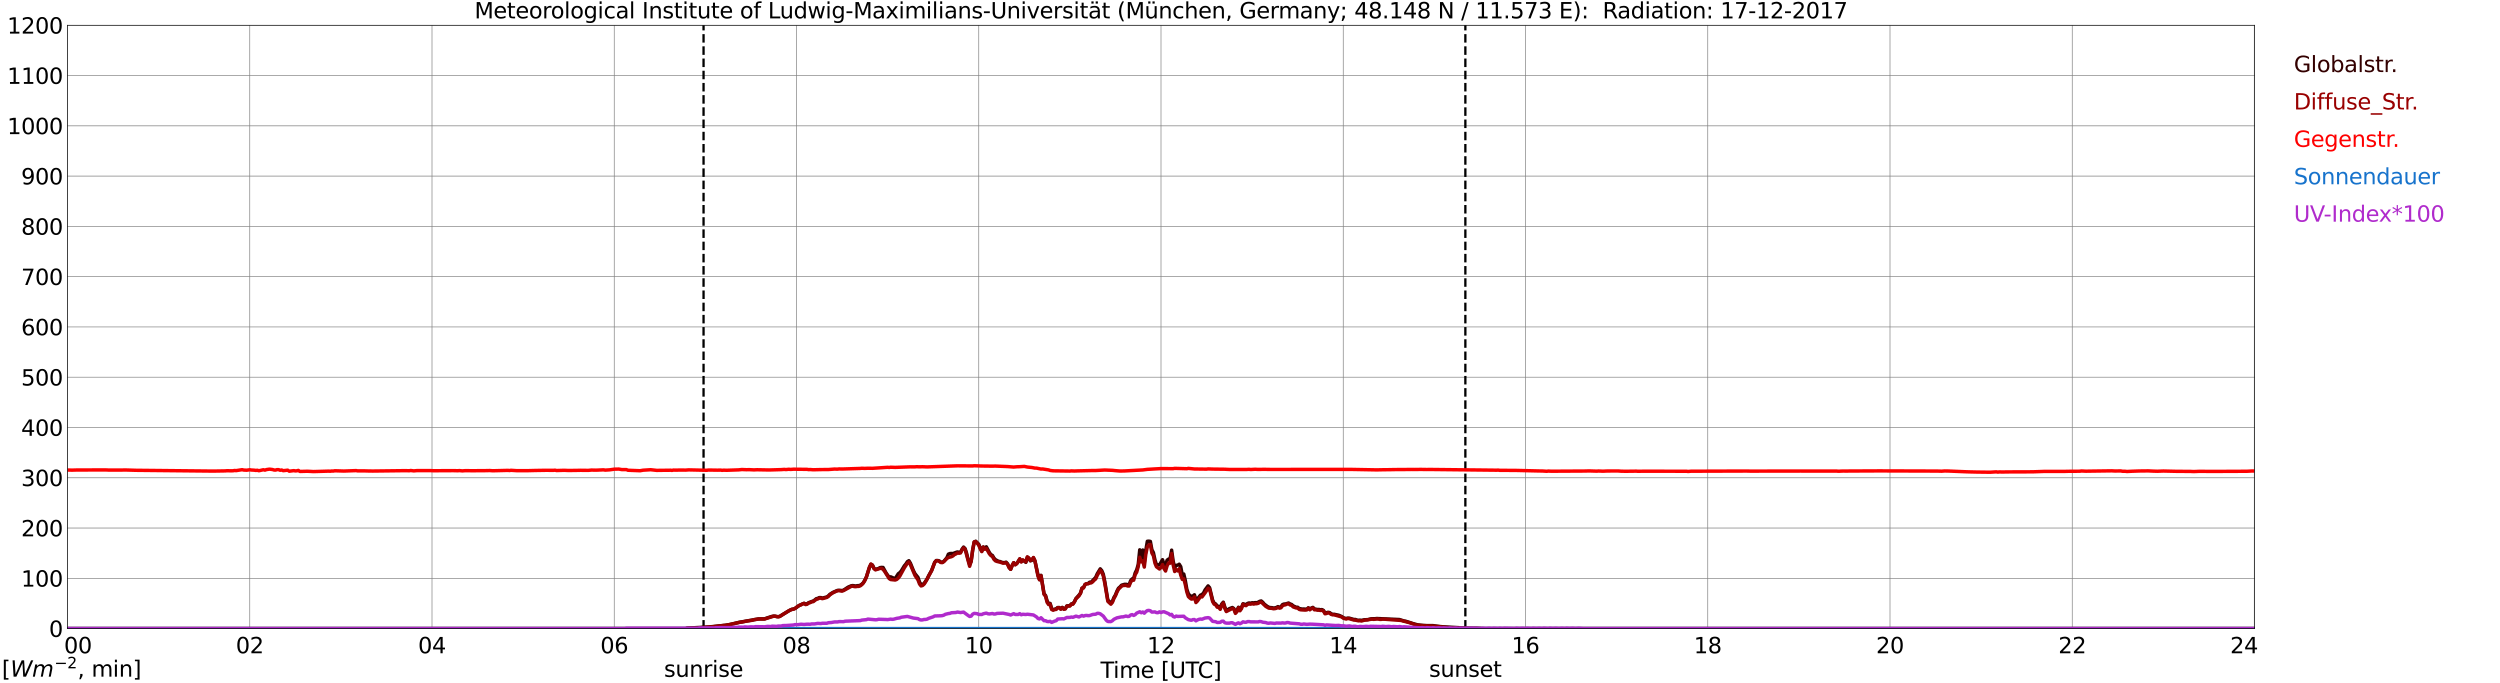 <?xml version="1.0" encoding="utf-8" standalone="no"?>
<!DOCTYPE svg PUBLIC "-//W3C//DTD SVG 1.1//EN"
  "http://www.w3.org/Graphics/SVG/1.1/DTD/svg11.dtd">
<svg xmlns:xlink="http://www.w3.org/1999/xlink" width="1085.4pt" height="296.64pt" viewBox="0 0 1085.4 296.64" xmlns="http://www.w3.org/2000/svg" version="1.1">
 <defs>
  <style type="text/css">*{stroke-linejoin: round; stroke-linecap: butt}</style>
 </defs>
 <g id="figure_1">
  <g id="patch_1">
   <path d="M 0 296.64 
L 1085.4 296.64 
L 1085.4 0 
L 0 0 
z
" style="fill: #ffffff"/>
  </g>
  <g id="axes_1">
   <g id="patch_2">
    <path d="M 29.306 272.909 
L 978.814 272.909 
L 978.814 10.976 
L 29.306 10.976 
z
" style="fill: #ffffff"/>
   </g>
   <g id="patch_3">
    <path d="M 978.814 272.909 
L 978.814 272.909 
L 978.814 10.976 
L 978.814 10.976 
z
" clip-path="url(#pe45178a815)" style="fill: #d3d3d3; opacity: 0.25; stroke: #d3d3d3; stroke-linejoin: miter"/>
   </g>
   <g id="matplotlib.axis_1">
    <g id="xtick_1">
     <g id="line2d_1">
      <path d="M 29.306 272.909 
L 29.306 10.976 
" clip-path="url(#pe45178a815)" style="fill: none; stroke: #808080; stroke-width: 0.3; stroke-linecap: square"/>
     </g>
     <g id="line2d_2"/>
     <g id="text_1">
      <!--    00 -->
      <g transform="translate(18.733 283.627) scale(0.095 -0.095)">
       <defs>
        <path id="DejaVuSans-20" transform="scale(0.016)"/>
        <path id="DejaVuSans-30" d="M 2034 4250 
Q 1547 4250 1301 3770 
Q 1056 3291 1056 2328 
Q 1056 1369 1301 889 
Q 1547 409 2034 409 
Q 2525 409 2770 889 
Q 3016 1369 3016 2328 
Q 3016 3291 2770 3770 
Q 2525 4250 2034 4250 
z
M 2034 4750 
Q 2819 4750 3233 4129 
Q 3647 3509 3647 2328 
Q 3647 1150 3233 529 
Q 2819 -91 2034 -91 
Q 1250 -91 836 529 
Q 422 1150 422 2328 
Q 422 3509 836 4129 
Q 1250 4750 2034 4750 
z
" transform="scale(0.016)"/>
       </defs>
       <use xlink:href="#DejaVuSans-20"/>
       <use xlink:href="#DejaVuSans-20" transform="translate(31.787 0)"/>
       <use xlink:href="#DejaVuSans-20" transform="translate(63.574 0)"/>
       <use xlink:href="#DejaVuSans-30" transform="translate(95.361 0)"/>
       <use xlink:href="#DejaVuSans-30" transform="translate(158.984 0)"/>
      </g>
     </g>
    </g>
    <g id="xtick_2">
     <g id="line2d_3">
      <path d="M 108.431 272.909 
L 108.431 10.976 
" clip-path="url(#pe45178a815)" style="fill: none; stroke: #808080; stroke-width: 0.3; stroke-linecap: square"/>
     </g>
     <g id="line2d_4"/>
     <g id="text_2">
      <!-- 02 -->
      <g transform="translate(102.387 283.627) scale(0.095 -0.095)">
       <defs>
        <path id="DejaVuSans-32" d="M 1228 531 
L 3431 531 
L 3431 0 
L 469 0 
L 469 531 
Q 828 903 1448 1529 
Q 2069 2156 2228 2338 
Q 2531 2678 2651 2914 
Q 2772 3150 2772 3378 
Q 2772 3750 2511 3984 
Q 2250 4219 1831 4219 
Q 1534 4219 1204 4116 
Q 875 4013 500 3803 
L 500 4441 
Q 881 4594 1212 4672 
Q 1544 4750 1819 4750 
Q 2544 4750 2975 4387 
Q 3406 4025 3406 3419 
Q 3406 3131 3298 2873 
Q 3191 2616 2906 2266 
Q 2828 2175 2409 1742 
Q 1991 1309 1228 531 
z
" transform="scale(0.016)"/>
       </defs>
       <use xlink:href="#DejaVuSans-30"/>
       <use xlink:href="#DejaVuSans-32" transform="translate(63.623 0)"/>
      </g>
     </g>
    </g>
    <g id="xtick_3">
     <g id="line2d_5">
      <path d="M 187.557 272.909 
L 187.557 10.976 
" clip-path="url(#pe45178a815)" style="fill: none; stroke: #808080; stroke-width: 0.3; stroke-linecap: square"/>
     </g>
     <g id="line2d_6"/>
     <g id="text_3">
      <!-- 04 -->
      <g transform="translate(181.513 283.627) scale(0.095 -0.095)">
       <defs>
        <path id="DejaVuSans-34" d="M 2419 4116 
L 825 1625 
L 2419 1625 
L 2419 4116 
z
M 2253 4666 
L 3047 4666 
L 3047 1625 
L 3713 1625 
L 3713 1100 
L 3047 1100 
L 3047 0 
L 2419 0 
L 2419 1100 
L 313 1100 
L 313 1709 
L 2253 4666 
z
" transform="scale(0.016)"/>
       </defs>
       <use xlink:href="#DejaVuSans-30"/>
       <use xlink:href="#DejaVuSans-34" transform="translate(63.623 0)"/>
      </g>
     </g>
    </g>
    <g id="xtick_4">
     <g id="line2d_7">
      <path d="M 266.683 272.909 
L 266.683 10.976 
" clip-path="url(#pe45178a815)" style="fill: none; stroke: #808080; stroke-width: 0.3; stroke-linecap: square"/>
     </g>
     <g id="line2d_8"/>
     <g id="text_4">
      <!-- 06 -->
      <g transform="translate(260.638 283.627) scale(0.095 -0.095)">
       <defs>
        <path id="DejaVuSans-36" d="M 2113 2584 
Q 1688 2584 1439 2293 
Q 1191 2003 1191 1497 
Q 1191 994 1439 701 
Q 1688 409 2113 409 
Q 2538 409 2786 701 
Q 3034 994 3034 1497 
Q 3034 2003 2786 2293 
Q 2538 2584 2113 2584 
z
M 3366 4563 
L 3366 3988 
Q 3128 4100 2886 4159 
Q 2644 4219 2406 4219 
Q 1781 4219 1451 3797 
Q 1122 3375 1075 2522 
Q 1259 2794 1537 2939 
Q 1816 3084 2150 3084 
Q 2853 3084 3261 2657 
Q 3669 2231 3669 1497 
Q 3669 778 3244 343 
Q 2819 -91 2113 -91 
Q 1303 -91 875 529 
Q 447 1150 447 2328 
Q 447 3434 972 4092 
Q 1497 4750 2381 4750 
Q 2619 4750 2861 4703 
Q 3103 4656 3366 4563 
z
" transform="scale(0.016)"/>
       </defs>
       <use xlink:href="#DejaVuSans-30"/>
       <use xlink:href="#DejaVuSans-36" transform="translate(63.623 0)"/>
      </g>
     </g>
    </g>
    <g id="xtick_5">
     <g id="line2d_9">
      <path d="M 345.808 272.909 
L 345.808 10.976 
" clip-path="url(#pe45178a815)" style="fill: none; stroke: #808080; stroke-width: 0.3; stroke-linecap: square"/>
     </g>
     <g id="line2d_10"/>
     <g id="text_5">
      <!-- 08 -->
      <g transform="translate(339.764 283.627) scale(0.095 -0.095)">
       <defs>
        <path id="DejaVuSans-38" d="M 2034 2216 
Q 1584 2216 1326 1975 
Q 1069 1734 1069 1313 
Q 1069 891 1326 650 
Q 1584 409 2034 409 
Q 2484 409 2743 651 
Q 3003 894 3003 1313 
Q 3003 1734 2745 1975 
Q 2488 2216 2034 2216 
z
M 1403 2484 
Q 997 2584 770 2862 
Q 544 3141 544 3541 
Q 544 4100 942 4425 
Q 1341 4750 2034 4750 
Q 2731 4750 3128 4425 
Q 3525 4100 3525 3541 
Q 3525 3141 3298 2862 
Q 3072 2584 2669 2484 
Q 3125 2378 3379 2068 
Q 3634 1759 3634 1313 
Q 3634 634 3220 271 
Q 2806 -91 2034 -91 
Q 1263 -91 848 271 
Q 434 634 434 1313 
Q 434 1759 690 2068 
Q 947 2378 1403 2484 
z
M 1172 3481 
Q 1172 3119 1398 2916 
Q 1625 2713 2034 2713 
Q 2441 2713 2670 2916 
Q 2900 3119 2900 3481 
Q 2900 3844 2670 4047 
Q 2441 4250 2034 4250 
Q 1625 4250 1398 4047 
Q 1172 3844 1172 3481 
z
" transform="scale(0.016)"/>
       </defs>
       <use xlink:href="#DejaVuSans-30"/>
       <use xlink:href="#DejaVuSans-38" transform="translate(63.623 0)"/>
      </g>
     </g>
    </g>
    <g id="xtick_6">
     <g id="line2d_11">
      <path d="M 424.934 272.909 
L 424.934 10.976 
" clip-path="url(#pe45178a815)" style="fill: none; stroke: #808080; stroke-width: 0.3; stroke-linecap: square"/>
     </g>
     <g id="line2d_12"/>
     <g id="text_6">
      <!-- 10 -->
      <g transform="translate(418.89 283.627) scale(0.095 -0.095)">
       <defs>
        <path id="DejaVuSans-31" d="M 794 531 
L 1825 531 
L 1825 4091 
L 703 3866 
L 703 4441 
L 1819 4666 
L 2450 4666 
L 2450 531 
L 3481 531 
L 3481 0 
L 794 0 
L 794 531 
z
" transform="scale(0.016)"/>
       </defs>
       <use xlink:href="#DejaVuSans-31"/>
       <use xlink:href="#DejaVuSans-30" transform="translate(63.623 0)"/>
      </g>
     </g>
    </g>
    <g id="xtick_7">
     <g id="line2d_13">
      <path d="M 504.06 272.909 
L 504.06 10.976 
" clip-path="url(#pe45178a815)" style="fill: none; stroke: #808080; stroke-width: 0.3; stroke-linecap: square"/>
     </g>
     <g id="line2d_14"/>
     <g id="text_7">
      <!-- 12 -->
      <g transform="translate(498.015 283.627) scale(0.095 -0.095)">
       <use xlink:href="#DejaVuSans-31"/>
       <use xlink:href="#DejaVuSans-32" transform="translate(63.623 0)"/>
      </g>
     </g>
    </g>
    <g id="xtick_8">
     <g id="line2d_15">
      <path d="M 583.185 272.909 
L 583.185 10.976 
" clip-path="url(#pe45178a815)" style="fill: none; stroke: #808080; stroke-width: 0.3; stroke-linecap: square"/>
     </g>
     <g id="line2d_16"/>
     <g id="text_8">
      <!-- 14 -->
      <g transform="translate(577.141 283.627) scale(0.095 -0.095)">
       <use xlink:href="#DejaVuSans-31"/>
       <use xlink:href="#DejaVuSans-34" transform="translate(63.623 0)"/>
      </g>
     </g>
    </g>
    <g id="xtick_9">
     <g id="line2d_17">
      <path d="M 662.311 272.909 
L 662.311 10.976 
" clip-path="url(#pe45178a815)" style="fill: none; stroke: #808080; stroke-width: 0.3; stroke-linecap: square"/>
     </g>
     <g id="line2d_18"/>
     <g id="text_9">
      <!-- 16 -->
      <g transform="translate(656.267 283.627) scale(0.095 -0.095)">
       <use xlink:href="#DejaVuSans-31"/>
       <use xlink:href="#DejaVuSans-36" transform="translate(63.623 0)"/>
      </g>
     </g>
    </g>
    <g id="xtick_10">
     <g id="line2d_19">
      <path d="M 741.437 272.909 
L 741.437 10.976 
" clip-path="url(#pe45178a815)" style="fill: none; stroke: #808080; stroke-width: 0.3; stroke-linecap: square"/>
     </g>
     <g id="line2d_20"/>
     <g id="text_10">
      <!-- 18 -->
      <g transform="translate(735.392 283.627) scale(0.095 -0.095)">
       <use xlink:href="#DejaVuSans-31"/>
       <use xlink:href="#DejaVuSans-38" transform="translate(63.623 0)"/>
      </g>
     </g>
    </g>
    <g id="xtick_11">
     <g id="line2d_21">
      <path d="M 820.562 272.909 
L 820.562 10.976 
" clip-path="url(#pe45178a815)" style="fill: none; stroke: #808080; stroke-width: 0.3; stroke-linecap: square"/>
     </g>
     <g id="line2d_22"/>
     <g id="text_11">
      <!-- 20 -->
      <g transform="translate(814.518 283.627) scale(0.095 -0.095)">
       <use xlink:href="#DejaVuSans-32"/>
       <use xlink:href="#DejaVuSans-30" transform="translate(63.623 0)"/>
      </g>
     </g>
    </g>
    <g id="xtick_12">
     <g id="line2d_23">
      <path d="M 899.688 272.909 
L 899.688 10.976 
" clip-path="url(#pe45178a815)" style="fill: none; stroke: #808080; stroke-width: 0.3; stroke-linecap: square"/>
     </g>
     <g id="line2d_24"/>
     <g id="text_12">
      <!-- 22 -->
      <g transform="translate(893.644 283.627) scale(0.095 -0.095)">
       <use xlink:href="#DejaVuSans-32"/>
       <use xlink:href="#DejaVuSans-32" transform="translate(63.623 0)"/>
      </g>
     </g>
    </g>
    <g id="xtick_13">
     <g id="line2d_25">
      <path d="M 978.814 272.909 
L 978.814 10.976 
" clip-path="url(#pe45178a815)" style="fill: none; stroke: #808080; stroke-width: 0.3; stroke-linecap: square"/>
     </g>
     <g id="line2d_26"/>
     <g id="text_13">
      <!-- 24    -->
      <g transform="translate(968.241 283.627) scale(0.095 -0.095)">
       <use xlink:href="#DejaVuSans-32"/>
       <use xlink:href="#DejaVuSans-34" transform="translate(63.623 0)"/>
       <use xlink:href="#DejaVuSans-20" transform="translate(127.246 0)"/>
       <use xlink:href="#DejaVuSans-20" transform="translate(159.033 0)"/>
       <use xlink:href="#DejaVuSans-20" transform="translate(190.82 0)"/>
      </g>
     </g>
    </g>
    <g id="text_14">
     <!-- Time [UTC] -->
     <g transform="translate(477.806 294.322) scale(0.095 -0.095)">
      <defs>
       <path id="DejaVuSans-54" d="M -19 4666 
L 3928 4666 
L 3928 4134 
L 2272 4134 
L 2272 0 
L 1638 0 
L 1638 4134 
L -19 4134 
L -19 4666 
z
" transform="scale(0.016)"/>
       <path id="DejaVuSans-69" d="M 603 3500 
L 1178 3500 
L 1178 0 
L 603 0 
L 603 3500 
z
M 603 4863 
L 1178 4863 
L 1178 4134 
L 603 4134 
L 603 4863 
z
" transform="scale(0.016)"/>
       <path id="DejaVuSans-6d" d="M 3328 2828 
Q 3544 3216 3844 3400 
Q 4144 3584 4550 3584 
Q 5097 3584 5394 3201 
Q 5691 2819 5691 2113 
L 5691 0 
L 5113 0 
L 5113 2094 
Q 5113 2597 4934 2840 
Q 4756 3084 4391 3084 
Q 3944 3084 3684 2787 
Q 3425 2491 3425 1978 
L 3425 0 
L 2847 0 
L 2847 2094 
Q 2847 2600 2669 2842 
Q 2491 3084 2119 3084 
Q 1678 3084 1418 2786 
Q 1159 2488 1159 1978 
L 1159 0 
L 581 0 
L 581 3500 
L 1159 3500 
L 1159 2956 
Q 1356 3278 1631 3431 
Q 1906 3584 2284 3584 
Q 2666 3584 2933 3390 
Q 3200 3197 3328 2828 
z
" transform="scale(0.016)"/>
       <path id="DejaVuSans-65" d="M 3597 1894 
L 3597 1613 
L 953 1613 
Q 991 1019 1311 708 
Q 1631 397 2203 397 
Q 2534 397 2845 478 
Q 3156 559 3463 722 
L 3463 178 
Q 3153 47 2828 -22 
Q 2503 -91 2169 -91 
Q 1331 -91 842 396 
Q 353 884 353 1716 
Q 353 2575 817 3079 
Q 1281 3584 2069 3584 
Q 2775 3584 3186 3129 
Q 3597 2675 3597 1894 
z
M 3022 2063 
Q 3016 2534 2758 2815 
Q 2500 3097 2075 3097 
Q 1594 3097 1305 2825 
Q 1016 2553 972 2059 
L 3022 2063 
z
" transform="scale(0.016)"/>
       <path id="DejaVuSans-5b" d="M 550 4863 
L 1875 4863 
L 1875 4416 
L 1125 4416 
L 1125 -397 
L 1875 -397 
L 1875 -844 
L 550 -844 
L 550 4863 
z
" transform="scale(0.016)"/>
       <path id="DejaVuSans-55" d="M 556 4666 
L 1191 4666 
L 1191 1831 
Q 1191 1081 1462 751 
Q 1734 422 2344 422 
Q 2950 422 3222 751 
Q 3494 1081 3494 1831 
L 3494 4666 
L 4128 4666 
L 4128 1753 
Q 4128 841 3676 375 
Q 3225 -91 2344 -91 
Q 1459 -91 1007 375 
Q 556 841 556 1753 
L 556 4666 
z
" transform="scale(0.016)"/>
       <path id="DejaVuSans-43" d="M 4122 4306 
L 4122 3641 
Q 3803 3938 3442 4084 
Q 3081 4231 2675 4231 
Q 1875 4231 1450 3742 
Q 1025 3253 1025 2328 
Q 1025 1406 1450 917 
Q 1875 428 2675 428 
Q 3081 428 3442 575 
Q 3803 722 4122 1019 
L 4122 359 
Q 3791 134 3420 21 
Q 3050 -91 2638 -91 
Q 1578 -91 968 557 
Q 359 1206 359 2328 
Q 359 3453 968 4101 
Q 1578 4750 2638 4750 
Q 3056 4750 3426 4639 
Q 3797 4528 4122 4306 
z
" transform="scale(0.016)"/>
       <path id="DejaVuSans-5d" d="M 1947 4863 
L 1947 -844 
L 622 -844 
L 622 -397 
L 1369 -397 
L 1369 4416 
L 622 4416 
L 622 4863 
L 1947 4863 
z
" transform="scale(0.016)"/>
      </defs>
      <use xlink:href="#DejaVuSans-54"/>
      <use xlink:href="#DejaVuSans-69" transform="translate(57.959 0)"/>
      <use xlink:href="#DejaVuSans-6d" transform="translate(85.742 0)"/>
      <use xlink:href="#DejaVuSans-65" transform="translate(183.154 0)"/>
      <use xlink:href="#DejaVuSans-20" transform="translate(244.678 0)"/>
      <use xlink:href="#DejaVuSans-5b" transform="translate(276.465 0)"/>
      <use xlink:href="#DejaVuSans-55" transform="translate(315.479 0)"/>
      <use xlink:href="#DejaVuSans-54" transform="translate(388.672 0)"/>
      <use xlink:href="#DejaVuSans-43" transform="translate(443.881 0)"/>
      <use xlink:href="#DejaVuSans-5d" transform="translate(513.705 0)"/>
     </g>
    </g>
   </g>
   <g id="matplotlib.axis_2">
    <g id="ytick_1">
     <g id="line2d_27">
      <path d="M 29.306 272.909 
L 978.814 272.909 
" clip-path="url(#pe45178a815)" style="fill: none; stroke: #808080; stroke-width: 0.3; stroke-linecap: square"/>
     </g>
     <g id="line2d_28"/>
     <g id="text_15">
      <!-- 0 -->
      <g transform="translate(21.261 276.518) scale(0.095 -0.095)">
       <use xlink:href="#DejaVuSans-30"/>
      </g>
     </g>
    </g>
    <g id="ytick_2">
     <g id="line2d_29">
      <path d="M 29.306 251.081 
L 978.814 251.081 
" clip-path="url(#pe45178a815)" style="fill: none; stroke: #808080; stroke-width: 0.3; stroke-linecap: square"/>
     </g>
     <g id="line2d_30"/>
     <g id="text_16">
      <!-- 100 -->
      <g transform="translate(9.173 254.69) scale(0.095 -0.095)">
       <use xlink:href="#DejaVuSans-31"/>
       <use xlink:href="#DejaVuSans-30" transform="translate(63.623 0)"/>
       <use xlink:href="#DejaVuSans-30" transform="translate(127.246 0)"/>
      </g>
     </g>
    </g>
    <g id="ytick_3">
     <g id="line2d_31">
      <path d="M 29.306 229.253 
L 978.814 229.253 
" clip-path="url(#pe45178a815)" style="fill: none; stroke: #808080; stroke-width: 0.3; stroke-linecap: square"/>
     </g>
     <g id="line2d_32"/>
     <g id="text_17">
      <!-- 200 -->
      <g transform="translate(9.173 232.863) scale(0.095 -0.095)">
       <use xlink:href="#DejaVuSans-32"/>
       <use xlink:href="#DejaVuSans-30" transform="translate(63.623 0)"/>
       <use xlink:href="#DejaVuSans-30" transform="translate(127.246 0)"/>
      </g>
     </g>
    </g>
    <g id="ytick_4">
     <g id="line2d_33">
      <path d="M 29.306 207.426 
L 978.814 207.426 
" clip-path="url(#pe45178a815)" style="fill: none; stroke: #808080; stroke-width: 0.3; stroke-linecap: square"/>
     </g>
     <g id="line2d_34"/>
     <g id="text_18">
      <!-- 300 -->
      <g transform="translate(9.173 211.035) scale(0.095 -0.095)">
       <defs>
        <path id="DejaVuSans-33" d="M 2597 2516 
Q 3050 2419 3304 2112 
Q 3559 1806 3559 1356 
Q 3559 666 3084 287 
Q 2609 -91 1734 -91 
Q 1441 -91 1130 -33 
Q 819 25 488 141 
L 488 750 
Q 750 597 1062 519 
Q 1375 441 1716 441 
Q 2309 441 2620 675 
Q 2931 909 2931 1356 
Q 2931 1769 2642 2001 
Q 2353 2234 1838 2234 
L 1294 2234 
L 1294 2753 
L 1863 2753 
Q 2328 2753 2575 2939 
Q 2822 3125 2822 3475 
Q 2822 3834 2567 4026 
Q 2313 4219 1838 4219 
Q 1578 4219 1281 4162 
Q 984 4106 628 3988 
L 628 4550 
Q 988 4650 1302 4700 
Q 1616 4750 1894 4750 
Q 2613 4750 3031 4423 
Q 3450 4097 3450 3541 
Q 3450 3153 3228 2886 
Q 3006 2619 2597 2516 
z
" transform="scale(0.016)"/>
       </defs>
       <use xlink:href="#DejaVuSans-33"/>
       <use xlink:href="#DejaVuSans-30" transform="translate(63.623 0)"/>
       <use xlink:href="#DejaVuSans-30" transform="translate(127.246 0)"/>
      </g>
     </g>
    </g>
    <g id="ytick_5">
     <g id="line2d_35">
      <path d="M 29.306 185.598 
L 978.814 185.598 
" clip-path="url(#pe45178a815)" style="fill: none; stroke: #808080; stroke-width: 0.3; stroke-linecap: square"/>
     </g>
     <g id="line2d_36"/>
     <g id="text_19">
      <!-- 400 -->
      <g transform="translate(9.173 189.207) scale(0.095 -0.095)">
       <use xlink:href="#DejaVuSans-34"/>
       <use xlink:href="#DejaVuSans-30" transform="translate(63.623 0)"/>
       <use xlink:href="#DejaVuSans-30" transform="translate(127.246 0)"/>
      </g>
     </g>
    </g>
    <g id="ytick_6">
     <g id="line2d_37">
      <path d="M 29.306 163.77 
L 978.814 163.77 
" clip-path="url(#pe45178a815)" style="fill: none; stroke: #808080; stroke-width: 0.3; stroke-linecap: square"/>
     </g>
     <g id="line2d_38"/>
     <g id="text_20">
      <!-- 500 -->
      <g transform="translate(9.173 167.379) scale(0.095 -0.095)">
       <defs>
        <path id="DejaVuSans-35" d="M 691 4666 
L 3169 4666 
L 3169 4134 
L 1269 4134 
L 1269 2991 
Q 1406 3038 1543 3061 
Q 1681 3084 1819 3084 
Q 2600 3084 3056 2656 
Q 3513 2228 3513 1497 
Q 3513 744 3044 326 
Q 2575 -91 1722 -91 
Q 1428 -91 1123 -41 
Q 819 9 494 109 
L 494 744 
Q 775 591 1075 516 
Q 1375 441 1709 441 
Q 2250 441 2565 725 
Q 2881 1009 2881 1497 
Q 2881 1984 2565 2268 
Q 2250 2553 1709 2553 
Q 1456 2553 1204 2497 
Q 953 2441 691 2322 
L 691 4666 
z
" transform="scale(0.016)"/>
       </defs>
       <use xlink:href="#DejaVuSans-35"/>
       <use xlink:href="#DejaVuSans-30" transform="translate(63.623 0)"/>
       <use xlink:href="#DejaVuSans-30" transform="translate(127.246 0)"/>
      </g>
     </g>
    </g>
    <g id="ytick_7">
     <g id="line2d_39">
      <path d="M 29.306 141.942 
L 978.814 141.942 
" clip-path="url(#pe45178a815)" style="fill: none; stroke: #808080; stroke-width: 0.3; stroke-linecap: square"/>
     </g>
     <g id="line2d_40"/>
     <g id="text_21">
      <!-- 600 -->
      <g transform="translate(9.173 145.551) scale(0.095 -0.095)">
       <use xlink:href="#DejaVuSans-36"/>
       <use xlink:href="#DejaVuSans-30" transform="translate(63.623 0)"/>
       <use xlink:href="#DejaVuSans-30" transform="translate(127.246 0)"/>
      </g>
     </g>
    </g>
    <g id="ytick_8">
     <g id="line2d_41">
      <path d="M 29.306 120.114 
L 978.814 120.114 
" clip-path="url(#pe45178a815)" style="fill: none; stroke: #808080; stroke-width: 0.3; stroke-linecap: square"/>
     </g>
     <g id="line2d_42"/>
     <g id="text_22">
      <!-- 700 -->
      <g transform="translate(9.173 123.724) scale(0.095 -0.095)">
       <defs>
        <path id="DejaVuSans-37" d="M 525 4666 
L 3525 4666 
L 3525 4397 
L 1831 0 
L 1172 0 
L 2766 4134 
L 525 4134 
L 525 4666 
z
" transform="scale(0.016)"/>
       </defs>
       <use xlink:href="#DejaVuSans-37"/>
       <use xlink:href="#DejaVuSans-30" transform="translate(63.623 0)"/>
       <use xlink:href="#DejaVuSans-30" transform="translate(127.246 0)"/>
      </g>
     </g>
    </g>
    <g id="ytick_9">
     <g id="line2d_43">
      <path d="M 29.306 98.287 
L 978.814 98.287 
" clip-path="url(#pe45178a815)" style="fill: none; stroke: #808080; stroke-width: 0.3; stroke-linecap: square"/>
     </g>
     <g id="line2d_44"/>
     <g id="text_23">
      <!-- 800 -->
      <g transform="translate(9.173 101.896) scale(0.095 -0.095)">
       <use xlink:href="#DejaVuSans-38"/>
       <use xlink:href="#DejaVuSans-30" transform="translate(63.623 0)"/>
       <use xlink:href="#DejaVuSans-30" transform="translate(127.246 0)"/>
      </g>
     </g>
    </g>
    <g id="ytick_10">
     <g id="line2d_45">
      <path d="M 29.306 76.459 
L 978.814 76.459 
" clip-path="url(#pe45178a815)" style="fill: none; stroke: #808080; stroke-width: 0.3; stroke-linecap: square"/>
     </g>
     <g id="line2d_46"/>
     <g id="text_24">
      <!-- 900 -->
      <g transform="translate(9.173 80.068) scale(0.095 -0.095)">
       <defs>
        <path id="DejaVuSans-39" d="M 703 97 
L 703 672 
Q 941 559 1184 500 
Q 1428 441 1663 441 
Q 2288 441 2617 861 
Q 2947 1281 2994 2138 
Q 2813 1869 2534 1725 
Q 2256 1581 1919 1581 
Q 1219 1581 811 2004 
Q 403 2428 403 3163 
Q 403 3881 828 4315 
Q 1253 4750 1959 4750 
Q 2769 4750 3195 4129 
Q 3622 3509 3622 2328 
Q 3622 1225 3098 567 
Q 2575 -91 1691 -91 
Q 1453 -91 1209 -44 
Q 966 3 703 97 
z
M 1959 2075 
Q 2384 2075 2632 2365 
Q 2881 2656 2881 3163 
Q 2881 3666 2632 3958 
Q 2384 4250 1959 4250 
Q 1534 4250 1286 3958 
Q 1038 3666 1038 3163 
Q 1038 2656 1286 2365 
Q 1534 2075 1959 2075 
z
" transform="scale(0.016)"/>
       </defs>
       <use xlink:href="#DejaVuSans-39"/>
       <use xlink:href="#DejaVuSans-30" transform="translate(63.623 0)"/>
       <use xlink:href="#DejaVuSans-30" transform="translate(127.246 0)"/>
      </g>
     </g>
    </g>
    <g id="ytick_11">
     <g id="line2d_47">
      <path d="M 29.306 54.631 
L 978.814 54.631 
" clip-path="url(#pe45178a815)" style="fill: none; stroke: #808080; stroke-width: 0.3; stroke-linecap: square"/>
     </g>
     <g id="line2d_48"/>
     <g id="text_25">
      <!-- 1000 -->
      <g transform="translate(3.128 58.24) scale(0.095 -0.095)">
       <use xlink:href="#DejaVuSans-31"/>
       <use xlink:href="#DejaVuSans-30" transform="translate(63.623 0)"/>
       <use xlink:href="#DejaVuSans-30" transform="translate(127.246 0)"/>
       <use xlink:href="#DejaVuSans-30" transform="translate(190.869 0)"/>
      </g>
     </g>
    </g>
    <g id="ytick_12">
     <g id="line2d_49">
      <path d="M 29.306 32.803 
L 978.814 32.803 
" clip-path="url(#pe45178a815)" style="fill: none; stroke: #808080; stroke-width: 0.3; stroke-linecap: square"/>
     </g>
     <g id="line2d_50"/>
     <g id="text_26">
      <!-- 1100 -->
      <g transform="translate(3.128 36.413) scale(0.095 -0.095)">
       <use xlink:href="#DejaVuSans-31"/>
       <use xlink:href="#DejaVuSans-31" transform="translate(63.623 0)"/>
       <use xlink:href="#DejaVuSans-30" transform="translate(127.246 0)"/>
       <use xlink:href="#DejaVuSans-30" transform="translate(190.869 0)"/>
      </g>
     </g>
    </g>
    <g id="ytick_13">
     <g id="line2d_51">
      <path d="M 29.306 10.976 
L 978.814 10.976 
" clip-path="url(#pe45178a815)" style="fill: none; stroke: #808080; stroke-width: 0.3; stroke-linecap: square"/>
     </g>
     <g id="line2d_52"/>
     <g id="text_27">
      <!-- 1200 -->
      <g transform="translate(3.128 14.585) scale(0.095 -0.095)">
       <use xlink:href="#DejaVuSans-31"/>
       <use xlink:href="#DejaVuSans-32" transform="translate(63.623 0)"/>
       <use xlink:href="#DejaVuSans-30" transform="translate(127.246 0)"/>
       <use xlink:href="#DejaVuSans-30" transform="translate(190.869 0)"/>
      </g>
     </g>
    </g>
   </g>
   <g id="line2d_53">
    <path d="M 305.454 272.909 
L 305.454 10.976 
" clip-path="url(#pe45178a815)" style="fill: none; stroke-dasharray: 3.7,1.6; stroke-dashoffset: 0; stroke: #000000"/>
   </g>
   <g id="line2d_54">
    <path d="M 636.2 272.909 
L 636.2 10.976 
" clip-path="url(#pe45178a815)" style="fill: none; stroke-dasharray: 3.7,1.6; stroke-dashoffset: 0; stroke: #000000"/>
   </g>
   <g id="line2d_55">
    <path d="M 29.306 272.909 
L 297.674 272.909 
L 298.333 272.704 
L 307.564 272.202 
L 309.543 272.023 
L 313.499 271.608 
L 314.818 271.462 
L 316.796 271.165 
L 320.752 270.217 
L 329.324 268.707 
L 331.961 268.676 
L 333.28 268.203 
L 334.599 267.788 
L 335.258 267.581 
L 335.918 267.491 
L 336.577 267.522 
L 337.236 267.699 
L 337.896 267.729 
L 338.555 267.581 
L 339.874 266.751 
L 343.171 264.798 
L 343.83 264.501 
L 344.49 264.411 
L 345.149 264.176 
L 347.127 262.783 
L 348.446 262.191 
L 349.105 261.925 
L 349.765 262.25 
L 350.424 262.132 
L 351.083 261.657 
L 353.062 260.917 
L 353.721 260.502 
L 354.38 259.939 
L 355.04 259.792 
L 355.699 259.437 
L 356.359 259.437 
L 357.018 259.672 
L 358.996 259.17 
L 359.655 258.697 
L 360.315 258.014 
L 361.634 257.186 
L 363.612 256.326 
L 364.271 256.267 
L 365.59 256.385 
L 366.249 256.208 
L 368.227 254.905 
L 369.546 254.342 
L 370.206 254.224 
L 371.524 254.432 
L 372.184 254.283 
L 372.843 254.253 
L 373.502 254.076 
L 374.162 253.631 
L 374.821 252.98 
L 375.481 251.884 
L 376.14 250.551 
L 377.459 246.434 
L 378.118 245.041 
L 378.777 245.338 
L 379.437 246.7 
L 380.096 247.204 
L 381.415 246.82 
L 382.074 246.434 
L 382.734 246.347 
L 383.393 246.375 
L 384.712 248.774 
L 386.031 250.64 
L 386.69 250.433 
L 388.009 250.996 
L 388.668 251.173 
L 389.987 249.099 
L 390.646 248.625 
L 391.306 247.855 
L 392.624 245.663 
L 393.284 244.895 
L 393.943 243.858 
L 394.603 243.444 
L 395.262 244.509 
L 396.581 247.768 
L 397.24 249.071 
L 398.559 250.699 
L 399.218 252.714 
L 399.878 253.751 
L 400.537 253.72 
L 401.196 253.305 
L 402.515 251.38 
L 403.175 249.959 
L 404.493 247.619 
L 405.812 244.153 
L 406.471 243.354 
L 407.131 243.354 
L 407.79 243.531 
L 408.45 244.007 
L 409.109 244.153 
L 409.768 243.71 
L 411.087 242.14 
L 411.746 240.599 
L 412.406 240.333 
L 413.065 240.274 
L 413.725 240.333 
L 415.043 239.829 
L 415.703 239.621 
L 416.362 239.8 
L 417.022 239.742 
L 417.681 238.438 
L 418.34 237.519 
L 419 238.172 
L 419.659 240.215 
L 420.318 242.939 
L 420.978 245.131 
L 421.637 243.738 
L 422.297 238.882 
L 422.956 235.359 
L 423.615 234.972 
L 424.934 236.306 
L 426.253 239.268 
L 426.912 237.491 
L 427.572 238.052 
L 428.231 237.402 
L 429.55 239.89 
L 430.209 240.807 
L 430.869 241.132 
L 431.528 242.289 
L 432.187 242.998 
L 433.506 243.71 
L 434.165 243.799 
L 434.825 244.094 
L 435.484 244.242 
L 436.144 244.273 
L 436.803 244.066 
L 437.462 244.775 
L 438.122 246.316 
L 438.781 247.174 
L 439.44 245.576 
L 440.1 244.301 
L 440.759 245.102 
L 441.419 244.716 
L 442.737 242.704 
L 443.397 243.738 
L 444.056 243.265 
L 444.716 243.592 
L 445.375 244.153 
L 446.034 241.961 
L 446.694 242.407 
L 447.353 243.502 
L 448.012 243.265 
L 448.672 242.199 
L 449.331 243.592 
L 450.65 249.603 
L 451.309 251.618 
L 451.969 249.78 
L 453.287 257.778 
L 453.947 258.548 
L 454.606 260.888 
L 455.266 262.043 
L 455.925 261.984 
L 456.584 264.234 
L 457.244 264.678 
L 458.563 264.293 
L 459.222 263.761 
L 459.881 263.761 
L 460.541 264.411 
L 461.2 263.702 
L 461.859 264.324 
L 462.519 264.293 
L 463.178 263.08 
L 464.497 262.931 
L 465.156 262.191 
L 465.816 262.132 
L 466.475 261.213 
L 467.134 259.851 
L 468.453 258.369 
L 469.113 257.511 
L 469.772 255.348 
L 470.431 255.054 
L 471.091 253.779 
L 471.75 253.423 
L 472.409 253.336 
L 473.069 252.773 
L 473.728 252.773 
L 475.706 250.671 
L 476.366 249.13 
L 477.685 246.967 
L 478.344 247.737 
L 479.003 249.306 
L 479.663 252.535 
L 480.981 260.561 
L 481.641 261.124 
L 482.3 261.836 
L 482.96 261.065 
L 483.619 259.406 
L 484.278 258.31 
L 484.938 256.651 
L 485.597 255.379 
L 486.256 254.816 
L 486.916 254.076 
L 488.235 253.689 
L 488.894 253.689 
L 490.213 253.958 
L 490.872 252.092 
L 491.532 251.321 
L 492.191 251.083 
L 492.85 248.745 
L 493.51 247.381 
L 494.169 245.102 
L 494.828 238.705 
L 495.488 242.258 
L 496.147 238.794 
L 496.807 244.332 
L 497.466 238.912 
L 498.125 235.003 
L 498.785 234.944 
L 499.444 235.062 
L 500.103 238.674 
L 500.763 239.918 
L 501.422 242.998 
L 502.082 245.19 
L 503.4 245.249 
L 504.719 242.998 
L 505.379 245.072 
L 506.038 245.397 
L 506.697 243.206 
L 507.357 242.732 
L 508.016 242.496 
L 508.675 238.853 
L 509.335 243.592 
L 509.994 246.464 
L 510.654 245.456 
L 511.313 245.369 
L 511.972 244.954 
L 512.632 246.019 
L 513.291 249.573 
L 513.95 249.219 
L 514.61 252.033 
L 515.269 255.822 
L 515.929 257.747 
L 516.588 258.577 
L 517.247 258.874 
L 517.907 258.756 
L 518.566 258.221 
L 519.226 260.443 
L 519.885 260.028 
L 521.204 258.369 
L 521.863 258.134 
L 522.522 257.453 
L 523.182 256.119 
L 524.501 254.373 
L 525.16 255.141 
L 526.479 260.561 
L 527.138 261.864 
L 527.797 262.22 
L 528.457 263.108 
L 529.116 263.257 
L 529.776 263.879 
L 530.435 262.22 
L 531.094 261.449 
L 531.754 263.523 
L 532.413 265.123 
L 533.732 264.263 
L 535.051 263.761 
L 535.71 264.204 
L 536.369 265.804 
L 537.029 265.092 
L 537.688 263.643 
L 538.348 264.739 
L 539.007 263.702 
L 539.666 262.132 
L 540.985 262.517 
L 541.644 261.984 
L 542.304 261.777 
L 542.963 261.895 
L 543.623 261.687 
L 544.282 261.746 
L 544.941 261.628 
L 545.601 261.687 
L 546.26 261.449 
L 546.919 261.065 
L 547.579 260.917 
L 548.238 261.48 
L 548.898 262.279 
L 550.216 263.287 
L 550.876 263.643 
L 551.535 263.789 
L 552.195 263.82 
L 552.854 263.968 
L 553.513 263.938 
L 554.173 263.73 
L 554.832 263.374 
L 555.491 263.643 
L 556.151 263.405 
L 556.81 262.486 
L 557.47 262.25 
L 558.129 262.22 
L 559.448 261.805 
L 560.107 262.22 
L 560.766 262.427 
L 561.426 263.021 
L 562.745 263.643 
L 563.404 263.643 
L 564.063 264.204 
L 565.382 264.442 
L 566.042 264.411 
L 567.36 264.501 
L 568.02 263.879 
L 568.679 264.293 
L 569.998 263.702 
L 570.657 264.352 
L 571.976 264.619 
L 572.635 264.59 
L 573.295 264.739 
L 573.954 264.649 
L 574.613 265.033 
L 575.273 266.16 
L 576.592 265.834 
L 577.251 265.952 
L 577.91 266.426 
L 578.57 266.723 
L 579.229 266.692 
L 581.207 267.107 
L 582.526 267.67 
L 583.185 268.144 
L 583.845 268.41 
L 584.504 268.5 
L 585.164 268.351 
L 585.823 268.38 
L 587.801 268.943 
L 588.46 268.943 
L 589.12 269.209 
L 589.779 269.298 
L 590.439 269.24 
L 591.098 269.329 
L 592.417 269.063 
L 593.736 269.032 
L 595.054 268.707 
L 595.714 268.617 
L 597.032 268.617 
L 597.692 268.528 
L 607.582 268.973 
L 609.561 269.595 
L 610.22 269.683 
L 612.198 270.305 
L 613.517 270.75 
L 615.495 271.283 
L 616.814 271.431 
L 619.451 271.608 
L 622.089 271.608 
L 624.067 271.876 
L 625.386 272.023 
L 626.705 272.143 
L 633.298 272.498 
L 635.276 272.675 
L 637.914 272.765 
L 639.233 272.765 
L 641.211 272.765 
L 643.848 272.909 
L 978.154 272.909 
L 978.154 272.909 
" clip-path="url(#pe45178a815)" style="fill: none; stroke: #330000; stroke-width: 1.5; stroke-linecap: square"/>
   </g>
   <g id="line2d_56">
    <path d="M 29.306 272.909 
L 297.674 272.909 
L 298.333 272.73 
L 302.289 272.645 
L 303.608 272.562 
L 309.543 272.099 
L 314.158 271.553 
L 314.818 271.553 
L 319.433 270.589 
L 321.411 270.126 
L 322.071 270.084 
L 324.049 269.665 
L 326.686 269.288 
L 327.346 269.034 
L 328.665 268.866 
L 329.324 268.742 
L 331.961 268.742 
L 335.918 267.524 
L 336.577 267.565 
L 337.896 267.819 
L 338.555 267.65 
L 340.533 266.391 
L 342.512 265.132 
L 343.83 264.586 
L 344.49 264.501 
L 345.149 264.167 
L 346.468 263.158 
L 347.127 262.822 
L 347.787 262.613 
L 348.446 262.194 
L 349.105 261.984 
L 349.765 262.486 
L 350.424 262.318 
L 351.083 261.816 
L 351.743 261.648 
L 352.402 261.27 
L 353.062 261.227 
L 354.38 260.22 
L 355.04 260.052 
L 355.699 259.675 
L 356.359 259.675 
L 357.018 259.926 
L 358.996 259.38 
L 359.655 258.919 
L 360.315 258.247 
L 361.634 257.365 
L 362.952 256.737 
L 363.612 256.483 
L 364.271 256.442 
L 365.59 256.651 
L 366.249 256.4 
L 369.546 254.595 
L 370.206 254.469 
L 370.865 254.678 
L 371.524 254.722 
L 372.184 254.595 
L 372.843 254.595 
L 373.502 254.344 
L 374.162 253.84 
L 374.821 253.126 
L 375.481 252.035 
L 376.14 250.566 
L 377.459 246.242 
L 378.118 244.856 
L 378.777 245.401 
L 379.437 246.873 
L 380.096 247.418 
L 382.074 246.788 
L 382.734 246.746 
L 383.393 247.207 
L 384.053 248.047 
L 386.031 251.195 
L 386.69 251.616 
L 388.668 251.825 
L 389.328 251.572 
L 389.987 250.985 
L 390.646 250.147 
L 392.624 246.536 
L 393.943 244.522 
L 394.603 243.976 
L 395.262 245.15 
L 397.24 249.811 
L 398.559 251.784 
L 399.218 253.545 
L 399.878 254.386 
L 400.537 254.218 
L 401.196 253.631 
L 401.856 252.622 
L 404.493 247.711 
L 405.812 244.186 
L 406.471 243.472 
L 407.131 243.43 
L 407.79 243.764 
L 408.45 244.227 
L 409.109 244.269 
L 409.768 243.85 
L 411.087 242.507 
L 411.746 242.044 
L 413.065 241.708 
L 413.725 241.372 
L 414.384 240.785 
L 415.043 240.49 
L 415.703 240.071 
L 416.362 240.198 
L 417.022 240.071 
L 417.681 238.729 
L 418.34 237.847 
L 419 238.434 
L 420.978 245.864 
L 421.637 243.598 
L 422.297 238.644 
L 422.956 235.245 
L 423.615 235.16 
L 424.275 235.832 
L 424.934 236.714 
L 425.593 238.307 
L 426.253 239.484 
L 426.912 237.511 
L 427.572 238.476 
L 428.231 238.056 
L 429.55 240.449 
L 430.209 241.204 
L 430.869 241.625 
L 431.528 242.841 
L 432.187 243.513 
L 432.847 243.764 
L 434.165 244.059 
L 435.484 244.522 
L 436.803 244.354 
L 437.462 245.067 
L 438.122 246.493 
L 438.781 247.165 
L 439.44 245.445 
L 440.1 244.31 
L 440.759 245.236 
L 441.419 244.69 
L 442.078 243.808 
L 442.737 242.59 
L 443.397 244.018 
L 444.056 243.053 
L 445.375 243.932 
L 446.034 241.75 
L 446.694 242.254 
L 447.353 243.345 
L 448.012 243.009 
L 448.672 242.044 
L 449.331 243.43 
L 450.65 250.147 
L 451.309 251.74 
L 451.969 249.979 
L 453.287 258.079 
L 453.947 258.878 
L 454.606 261.521 
L 455.266 262.486 
L 455.925 262.276 
L 456.584 264.627 
L 457.244 264.922 
L 457.903 264.669 
L 458.563 264.586 
L 459.222 263.831 
L 459.881 263.872 
L 460.541 264.459 
L 461.2 263.872 
L 461.859 264.544 
L 462.519 264.335 
L 463.178 263.158 
L 464.497 263.117 
L 465.156 262.362 
L 465.816 262.318 
L 466.475 261.353 
L 467.134 259.969 
L 468.453 258.71 
L 469.113 257.575 
L 469.772 255.351 
L 470.431 255.268 
L 471.091 253.713 
L 471.75 253.421 
L 472.409 253.462 
L 473.069 253.168 
L 473.728 253.085 
L 474.388 252.622 
L 475.047 251.908 
L 475.706 251.363 
L 476.366 249.852 
L 477.685 247.543 
L 478.344 248.466 
L 479.003 250.02 
L 479.663 253.336 
L 480.981 261.102 
L 482.3 262.318 
L 482.96 261.521 
L 483.619 259.843 
L 484.278 258.666 
L 484.938 257.073 
L 485.597 255.813 
L 486.916 254.512 
L 487.575 254.218 
L 488.894 254.133 
L 489.553 254.427 
L 490.213 254.427 
L 490.872 252.749 
L 491.532 251.908 
L 492.191 251.908 
L 492.85 249.475 
L 493.51 248.425 
L 494.169 246.032 
L 494.828 241.918 
L 495.488 243.932 
L 496.147 243.513 
L 496.807 246.2 
L 497.466 240.617 
L 498.125 237.428 
L 498.785 236.546 
L 499.444 236.419 
L 500.103 240.113 
L 500.763 241.289 
L 501.422 244.478 
L 502.082 246.074 
L 503.4 247.039 
L 504.06 246.368 
L 504.719 245.109 
L 505.379 246.873 
L 506.038 247.92 
L 506.697 245.696 
L 507.357 244.395 
L 508.016 244.522 
L 508.675 240.324 
L 509.335 245.236 
L 509.994 248.13 
L 510.654 247.292 
L 511.313 247.879 
L 511.972 246.914 
L 512.632 249.726 
L 513.291 251.531 
L 513.95 251.28 
L 514.61 253.84 
L 515.269 256.988 
L 515.929 259.002 
L 516.588 259.633 
L 517.247 260.094 
L 517.907 260.011 
L 518.566 259.129 
L 519.226 261.606 
L 519.885 260.934 
L 521.204 259.044 
L 521.863 259.17 
L 523.182 257.407 
L 524.501 255.392 
L 525.16 255.77 
L 526.479 261.185 
L 527.138 262.318 
L 527.797 262.613 
L 528.457 263.621 
L 529.116 263.704 
L 529.776 264.544 
L 530.435 262.781 
L 531.094 261.772 
L 531.754 264.082 
L 532.413 265.509 
L 533.732 264.837 
L 535.051 264.167 
L 535.71 264.501 
L 536.369 266.306 
L 537.029 265.592 
L 537.688 263.872 
L 538.348 265.173 
L 539.007 264.25 
L 539.666 262.362 
L 540.326 262.822 
L 540.985 262.949 
L 541.644 262.403 
L 542.304 262.235 
L 542.963 262.318 
L 543.623 262.108 
L 544.282 262.276 
L 544.941 262.108 
L 545.601 262.108 
L 546.26 261.94 
L 546.919 261.521 
L 547.579 261.395 
L 549.557 263.285 
L 550.876 264.04 
L 552.195 264.123 
L 552.854 264.291 
L 553.513 264.25 
L 554.173 264.082 
L 554.832 263.704 
L 555.491 264.04 
L 556.151 263.872 
L 556.81 262.99 
L 557.47 262.698 
L 558.129 262.571 
L 558.788 262.235 
L 559.448 262.152 
L 560.107 262.654 
L 560.766 262.822 
L 561.426 263.494 
L 562.745 263.955 
L 563.404 263.999 
L 564.063 264.586 
L 564.723 264.754 
L 566.701 264.881 
L 567.36 264.795 
L 568.02 264.04 
L 568.679 264.754 
L 569.338 264.25 
L 569.998 263.955 
L 570.657 264.754 
L 571.317 264.754 
L 571.976 264.922 
L 572.635 264.922 
L 573.295 265.046 
L 573.954 264.963 
L 574.613 265.3 
L 575.273 266.474 
L 575.932 266.35 
L 576.592 266.013 
L 577.251 266.264 
L 577.91 266.727 
L 578.57 266.937 
L 579.229 266.937 
L 582.526 267.86 
L 583.185 268.364 
L 583.845 268.615 
L 584.504 268.742 
L 585.164 268.532 
L 585.823 268.615 
L 587.801 269.202 
L 588.46 269.246 
L 589.779 269.539 
L 590.439 269.497 
L 591.098 269.624 
L 592.417 269.246 
L 593.736 269.12 
L 595.714 268.783 
L 596.373 268.91 
L 597.692 268.742 
L 598.351 268.742 
L 599.011 268.91 
L 599.67 268.91 
L 600.329 268.783 
L 608.242 269.371 
L 612.198 270.42 
L 614.836 271.344 
L 618.133 271.68 
L 620.111 271.763 
L 621.429 271.763 
L 624.726 272.058 
L 628.683 272.477 
L 630.661 272.562 
L 631.98 272.562 
L 636.595 272.771 
L 642.53 272.854 
L 644.508 272.909 
L 978.154 272.909 
L 978.154 272.909 
" clip-path="url(#pe45178a815)" style="fill: none; stroke: #990000; stroke-width: 1.5; stroke-linecap: square"/>
   </g>
   <g id="line2d_57">
    <path d="M 29.306 204.062 
L 31.284 204.116 
L 33.262 204.06 
L 45.79 204.018 
L 47.109 204.079 
L 53.043 204.075 
L 54.362 204.049 
L 55.681 204.084 
L 58.978 204.182 
L 92.606 204.529 
L 97.881 204.437 
L 98.541 204.365 
L 99.86 204.398 
L 101.178 204.389 
L 101.838 204.263 
L 102.497 204.33 
L 105.135 203.916 
L 105.794 204.084 
L 107.113 204.145 
L 108.431 203.957 
L 109.091 204.064 
L 110.41 204.138 
L 111.069 204.239 
L 111.728 204.162 
L 112.388 204.381 
L 114.366 203.937 
L 115.025 204.136 
L 115.685 203.881 
L 117.003 203.684 
L 118.322 203.857 
L 118.982 204.066 
L 119.641 204.095 
L 120.3 203.894 
L 120.96 203.894 
L 121.619 204.186 
L 122.278 204.036 
L 122.938 204.352 
L 124.916 204.132 
L 125.575 204.579 
L 127.553 204.328 
L 128.213 204.455 
L 128.872 204.409 
L 129.532 204.232 
L 130.191 204.686 
L 133.488 204.597 
L 136.125 204.739 
L 142.719 204.542 
L 143.379 204.59 
L 144.038 204.496 
L 144.697 204.516 
L 145.357 204.389 
L 149.313 204.512 
L 154.588 204.315 
L 155.247 204.435 
L 158.544 204.442 
L 159.863 204.481 
L 161.841 204.509 
L 175.688 204.339 
L 177.007 204.361 
L 177.666 204.383 
L 178.326 204.276 
L 179.645 204.437 
L 180.963 204.324 
L 186.898 204.322 
L 188.217 204.374 
L 196.788 204.328 
L 198.767 204.376 
L 199.426 204.315 
L 200.745 204.439 
L 202.063 204.333 
L 205.36 204.378 
L 208.657 204.337 
L 209.976 204.348 
L 212.614 204.291 
L 213.932 204.387 
L 220.526 204.217 
L 221.186 204.287 
L 221.845 204.184 
L 224.482 204.352 
L 229.098 204.343 
L 232.395 204.258 
L 237.011 204.182 
L 240.308 204.199 
L 240.967 204.136 
L 241.626 204.285 
L 244.923 204.184 
L 246.901 204.269 
L 250.858 204.212 
L 252.176 204.18 
L 253.495 204.208 
L 255.473 204.215 
L 256.792 204.086 
L 258.77 204.13 
L 262.067 203.983 
L 262.726 204.112 
L 264.705 203.983 
L 266.683 203.7 
L 268.661 203.654 
L 269.98 203.881 
L 271.958 203.883 
L 272.617 204.164 
L 277.892 204.37 
L 279.211 204.143 
L 282.508 203.937 
L 285.145 204.223 
L 287.783 204.186 
L 290.42 204.175 
L 291.08 204.136 
L 291.739 204.23 
L 292.399 204.09 
L 293.717 204.125 
L 295.036 204.073 
L 297.674 204.103 
L 298.992 204.001 
L 306.905 204.178 
L 307.564 204.068 
L 311.521 204.132 
L 312.839 204.095 
L 313.499 204.199 
L 314.158 204.13 
L 315.477 204.175 
L 320.752 203.992 
L 322.071 203.85 
L 324.049 203.931 
L 325.368 203.907 
L 327.346 204.007 
L 328.665 203.944 
L 333.94 204.042 
L 339.215 203.885 
L 340.533 203.787 
L 341.193 203.872 
L 342.512 203.732 
L 343.171 203.813 
L 344.49 203.71 
L 350.424 203.776 
L 351.083 203.887 
L 351.743 203.852 
L 353.062 203.955 
L 356.359 203.872 
L 359.655 203.85 
L 362.293 203.651 
L 363.612 203.689 
L 364.271 203.593 
L 365.59 203.632 
L 373.502 203.374 
L 374.162 203.302 
L 375.481 203.357 
L 376.799 203.289 
L 378.777 203.322 
L 385.371 202.89 
L 386.031 202.953 
L 386.69 202.85 
L 388.668 202.925 
L 395.262 202.682 
L 397.24 202.698 
L 397.899 202.621 
L 399.218 202.678 
L 400.537 202.637 
L 402.515 202.715 
L 415.703 202.244 
L 422.297 202.294 
L 422.956 202.211 
L 426.253 202.327 
L 428.89 202.353 
L 430.209 202.388 
L 432.187 202.351 
L 437.462 202.564 
L 439.44 202.722 
L 440.1 202.776 
L 441.419 202.656 
L 442.737 202.619 
L 444.716 202.492 
L 446.034 202.767 
L 448.012 202.973 
L 449.331 203.232 
L 449.991 203.228 
L 451.969 203.643 
L 452.628 203.603 
L 455.266 204.012 
L 455.925 204.256 
L 457.244 204.409 
L 464.497 204.509 
L 465.156 204.439 
L 466.475 204.49 
L 467.794 204.442 
L 474.388 204.282 
L 475.706 204.285 
L 479.663 204.066 
L 482.96 204.202 
L 484.278 204.337 
L 486.256 204.496 
L 488.235 204.461 
L 496.147 204.033 
L 498.125 203.778 
L 504.06 203.438 
L 509.335 203.473 
L 509.994 203.344 
L 515.269 203.497 
L 515.929 203.357 
L 518.566 203.612 
L 523.841 203.68 
L 524.501 203.584 
L 526.479 203.658 
L 531.754 203.724 
L 533.732 203.822 
L 540.985 203.835 
L 542.304 203.756 
L 542.963 203.841 
L 544.941 203.734 
L 546.26 203.804 
L 548.898 203.763 
L 551.535 203.811 
L 586.482 203.793 
L 597.692 204.003 
L 600.989 203.933 
L 602.967 203.922 
L 605.604 203.868 
L 609.561 203.848 
L 612.858 203.811 
L 614.176 203.837 
L 616.814 203.798 
L 619.451 203.841 
L 620.77 203.82 
L 649.783 204.14 
L 650.442 204.095 
L 651.102 204.197 
L 653.08 204.202 
L 658.355 204.239 
L 668.246 204.472 
L 669.564 204.485 
L 671.542 204.608 
L 672.202 204.518 
L 673.521 204.581 
L 688.027 204.501 
L 690.005 204.45 
L 691.324 204.494 
L 693.302 204.553 
L 693.961 204.49 
L 695.939 204.57 
L 697.918 204.485 
L 699.896 204.474 
L 702.533 204.474 
L 703.852 204.573 
L 705.83 204.608 
L 710.446 204.551 
L 711.105 204.618 
L 712.424 204.59 
L 715.721 204.579 
L 732.205 204.599 
L 732.865 204.691 
L 734.184 204.581 
L 757.262 204.505 
L 758.581 204.507 
L 759.899 204.542 
L 781.659 204.507 
L 797.484 204.527 
L 798.143 204.592 
L 800.122 204.503 
L 802.1 204.514 
L 803.419 204.479 
L 806.056 204.49 
L 807.375 204.477 
L 810.012 204.466 
L 815.947 204.439 
L 841.003 204.516 
L 842.981 204.57 
L 844.3 204.47 
L 845.619 204.49 
L 853.531 204.821 
L 854.85 204.865 
L 858.147 204.944 
L 864.082 205.02 
L 866.719 204.852 
L 867.378 204.981 
L 868.038 204.883 
L 869.357 204.933 
L 871.335 204.887 
L 882.544 204.843 
L 887.819 204.653 
L 890.457 204.666 
L 896.391 204.662 
L 897.71 204.621 
L 902.985 204.584 
L 903.644 204.479 
L 905.622 204.57 
L 908.919 204.522 
L 910.238 204.505 
L 916.832 204.413 
L 918.151 204.485 
L 920.788 204.463 
L 921.448 204.592 
L 922.766 204.618 
L 923.426 204.704 
L 925.404 204.601 
L 928.701 204.481 
L 932.657 204.435 
L 934.635 204.533 
L 936.613 204.597 
L 939.251 204.496 
L 944.526 204.621 
L 951.12 204.673 
L 952.438 204.736 
L 955.076 204.623 
L 959.692 204.671 
L 966.285 204.647 
L 975.517 204.605 
L 977.495 204.498 
L 978.154 204.494 
L 978.154 204.494 
" clip-path="url(#pe45178a815)" style="fill: none; stroke: #ff0000; stroke-width: 1.5; stroke-linecap: square"/>
   </g>
   <g id="line2d_58">
    <path d="M 29.306 272.909 
L 978.154 272.909 
L 978.154 272.909 
" clip-path="url(#pe45178a815)" style="fill: none; stroke: #1773cc; stroke-width: 1.5; stroke-linecap: square"/>
   </g>
   <g id="line2d_59">
    <path d="M 29.306 272.909 
L 271.298 272.909 
L 271.958 272.756 
L 302.949 272.756 
L 303.608 272.625 
L 310.202 272.625 
L 310.861 272.494 
L 317.455 272.472 
L 318.774 272.341 
L 320.093 272.385 
L 320.752 272.254 
L 322.73 272.298 
L 323.39 272.167 
L 324.708 272.254 
L 326.027 272.145 
L 327.346 272.21 
L 328.005 272.058 
L 331.961 272.123 
L 333.28 271.948 
L 334.599 272.014 
L 335.258 271.861 
L 337.236 271.948 
L 337.896 271.796 
L 339.215 271.796 
L 339.874 271.599 
L 341.193 271.577 
L 344.49 271.359 
L 345.149 271.184 
L 346.468 271.206 
L 347.787 271.01 
L 349.105 271.119 
L 350.424 270.988 
L 351.743 271.032 
L 352.402 270.879 
L 353.721 270.879 
L 355.04 270.639 
L 356.359 270.726 
L 357.018 270.595 
L 358.996 270.595 
L 359.655 270.355 
L 360.974 270.268 
L 362.293 270.028 
L 363.612 270.028 
L 364.271 269.875 
L 366.249 269.897 
L 366.909 269.7 
L 373.502 269.438 
L 374.162 269.22 
L 376.14 269.023 
L 376.799 268.783 
L 380.096 269.089 
L 380.756 269.045 
L 381.415 268.849 
L 384.712 268.958 
L 385.371 269.002 
L 386.69 268.805 
L 387.349 268.892 
L 388.009 268.827 
L 389.328 268.456 
L 390.646 268.259 
L 391.306 267.976 
L 393.943 267.626 
L 396.581 268.347 
L 398.559 268.587 
L 399.218 269.002 
L 399.878 269.176 
L 400.537 269.133 
L 401.196 268.936 
L 401.856 268.936 
L 402.515 268.805 
L 403.175 268.456 
L 405.153 267.801 
L 405.812 267.43 
L 408.45 267.343 
L 409.109 267.277 
L 409.768 267.081 
L 410.428 266.71 
L 411.746 266.382 
L 412.406 266.317 
L 413.065 266.033 
L 415.043 265.924 
L 415.703 265.727 
L 417.022 265.946 
L 418.34 265.749 
L 420.318 267.212 
L 420.978 267.648 
L 421.637 267.496 
L 422.297 266.644 
L 422.956 266.295 
L 424.275 266.448 
L 424.934 266.775 
L 426.253 266.797 
L 426.912 266.47 
L 428.231 266.186 
L 428.89 266.47 
L 429.55 266.557 
L 430.869 266.36 
L 431.528 266.601 
L 432.187 266.557 
L 432.847 266.317 
L 435.484 266.23 
L 438.122 266.775 
L 438.781 267.015 
L 440.1 266.426 
L 440.759 266.775 
L 442.078 266.775 
L 442.737 266.426 
L 443.397 266.906 
L 444.056 266.688 
L 445.375 266.797 
L 446.034 266.666 
L 448.672 266.993 
L 449.991 267.823 
L 450.65 268.521 
L 451.309 268.718 
L 451.969 268.194 
L 453.287 269.482 
L 453.947 269.482 
L 454.606 269.831 
L 455.266 269.875 
L 455.925 269.744 
L 456.584 270.224 
L 457.903 269.656 
L 458.563 269.482 
L 459.222 268.762 
L 461.2 268.631 
L 461.859 268.718 
L 463.178 268.085 
L 464.497 268.063 
L 465.156 267.888 
L 465.816 268.019 
L 467.134 267.496 
L 468.453 267.867 
L 469.772 267.212 
L 470.431 267.517 
L 471.091 267.255 
L 471.75 267.19 
L 472.409 267.299 
L 473.069 267.255 
L 474.388 266.775 
L 475.706 266.666 
L 476.366 266.295 
L 477.025 266.295 
L 477.685 266.491 
L 479.003 267.474 
L 480.322 269.307 
L 480.981 269.831 
L 482.3 269.875 
L 482.96 269.482 
L 483.619 268.871 
L 484.938 268.238 
L 486.916 267.823 
L 487.575 267.823 
L 488.894 267.452 
L 489.553 267.67 
L 490.213 267.605 
L 490.872 267.015 
L 491.532 266.841 
L 492.191 267.19 
L 492.85 266.863 
L 493.51 266.186 
L 494.828 265.596 
L 495.488 266.033 
L 496.147 265.706 
L 496.807 266.23 
L 497.466 265.553 
L 498.125 265.094 
L 498.785 265.007 
L 499.444 265.182 
L 500.103 265.749 
L 501.422 265.662 
L 502.082 265.968 
L 502.741 266.011 
L 503.4 265.64 
L 504.06 265.946 
L 504.719 265.662 
L 505.379 265.596 
L 507.357 266.426 
L 508.016 266.972 
L 508.675 266.732 
L 509.335 267.67 
L 509.994 267.888 
L 510.654 267.474 
L 511.313 267.626 
L 513.95 267.539 
L 514.61 268.216 
L 515.929 269.023 
L 517.247 269.307 
L 517.907 269.002 
L 518.566 268.98 
L 519.226 269.547 
L 519.885 269.154 
L 520.544 268.892 
L 521.204 268.762 
L 521.863 268.849 
L 523.182 268.325 
L 524.501 268.15 
L 525.16 268.325 
L 526.479 269.766 
L 527.797 269.918 
L 528.457 270.268 
L 529.776 270.202 
L 530.435 269.722 
L 531.094 269.678 
L 531.754 270.355 
L 532.413 270.53 
L 533.732 270.551 
L 534.391 270.377 
L 535.051 270.377 
L 536.369 271.075 
L 537.029 270.682 
L 537.688 270.42 
L 538.348 270.792 
L 539.007 270.486 
L 539.666 269.962 
L 540.326 270.137 
L 540.985 270.159 
L 541.644 269.875 
L 542.304 269.853 
L 542.963 269.984 
L 545.601 270.006 
L 546.26 270.006 
L 546.919 269.809 
L 547.579 269.897 
L 548.238 270.137 
L 549.557 270.289 
L 550.216 270.53 
L 550.876 270.595 
L 551.535 270.464 
L 553.513 270.661 
L 554.173 270.486 
L 556.151 270.53 
L 556.81 270.399 
L 557.47 270.508 
L 558.129 270.486 
L 558.788 270.268 
L 559.448 270.311 
L 560.107 270.53 
L 564.063 270.835 
L 564.723 271.032 
L 565.382 271.053 
L 566.042 270.901 
L 567.36 271.075 
L 568.679 270.966 
L 569.998 271.01 
L 574.613 271.272 
L 575.273 271.49 
L 575.932 271.315 
L 579.229 271.534 
L 579.889 271.577 
L 581.207 271.512 
L 582.526 271.73 
L 583.185 271.686 
L 584.504 271.883 
L 585.823 271.752 
L 587.142 271.992 
L 587.801 271.883 
L 588.46 271.905 
L 589.12 272.079 
L 589.779 272.101 
L 590.439 271.97 
L 591.757 272.058 
L 593.076 271.927 
L 594.395 272.036 
L 595.054 271.905 
L 599.67 272.014 
L 600.329 271.905 
L 601.648 272.036 
L 602.967 271.948 
L 604.286 272.101 
L 604.945 271.992 
L 606.923 272.123 
L 607.582 272.014 
L 608.901 272.21 
L 609.561 272.123 
L 616.154 272.56 
L 617.473 272.494 
L 618.792 272.603 
L 619.451 272.494 
L 621.429 272.625 
L 622.089 272.516 
L 623.408 272.647 
L 624.726 272.581 
L 626.045 272.691 
L 626.705 272.603 
L 628.683 272.734 
L 629.342 272.625 
L 630.661 272.756 
L 631.98 272.669 
L 633.298 272.8 
L 633.958 272.691 
L 635.936 272.778 
L 636.595 272.691 
L 637.914 272.821 
L 638.573 272.712 
L 643.189 272.843 
L 643.848 272.734 
L 645.167 272.843 
L 646.486 272.734 
L 647.805 272.843 
L 648.464 272.734 
L 650.442 272.843 
L 651.102 272.734 
L 652.42 272.843 
L 653.08 272.734 
L 657.695 272.865 
L 658.355 272.734 
L 659.674 272.843 
L 660.992 272.756 
L 662.311 272.865 
L 662.97 272.734 
L 664.949 272.865 
L 665.608 272.734 
L 666.927 272.843 
L 668.246 272.756 
L 669.564 272.865 
L 670.224 272.734 
L 672.202 272.865 
L 672.861 272.734 
L 674.18 272.843 
L 675.499 272.756 
L 676.817 272.865 
L 678.136 272.756 
L 679.455 272.865 
L 680.114 272.734 
L 681.433 272.843 
L 682.752 272.756 
L 684.071 272.865 
L 685.389 272.756 
L 687.368 272.909 
L 978.154 272.909 
L 978.154 272.909 
" clip-path="url(#pe45178a815)" style="fill: none; stroke: #b02bcc; stroke-width: 1.5; stroke-linecap: square"/>
   </g>
   <g id="patch_4">
    <path d="M 29.306 272.909 
L 29.306 10.976 
" style="fill: none; stroke: #000000; stroke-width: 0.3; stroke-linejoin: miter; stroke-linecap: square"/>
   </g>
   <g id="patch_5">
    <path d="M 978.814 272.909 
L 978.814 10.976 
" style="fill: none; stroke: #000000; stroke-width: 0.3; stroke-linejoin: miter; stroke-linecap: square"/>
   </g>
   <g id="patch_6">
    <path d="M 29.306 272.909 
L 978.814 272.909 
" style="fill: none; stroke: #000000; stroke-width: 0.3; stroke-linejoin: miter; stroke-linecap: square"/>
   </g>
   <g id="patch_7">
    <path d="M 29.306 10.976 
L 978.814 10.976 
" style="fill: none; stroke: #000000; stroke-width: 0.3; stroke-linejoin: miter; stroke-linecap: square"/>
   </g>
   <g id="text_28">
    <!-- sunrise -->
    <g transform="translate(288.29 293.863) scale(0.095 -0.095)">
     <defs>
      <path id="DejaVuSans-73" d="M 2834 3397 
L 2834 2853 
Q 2591 2978 2328 3040 
Q 2066 3103 1784 3103 
Q 1356 3103 1142 2972 
Q 928 2841 928 2578 
Q 928 2378 1081 2264 
Q 1234 2150 1697 2047 
L 1894 2003 
Q 2506 1872 2764 1633 
Q 3022 1394 3022 966 
Q 3022 478 2636 193 
Q 2250 -91 1575 -91 
Q 1294 -91 989 -36 
Q 684 19 347 128 
L 347 722 
Q 666 556 975 473 
Q 1284 391 1588 391 
Q 1994 391 2212 530 
Q 2431 669 2431 922 
Q 2431 1156 2273 1281 
Q 2116 1406 1581 1522 
L 1381 1569 
Q 847 1681 609 1914 
Q 372 2147 372 2553 
Q 372 3047 722 3315 
Q 1072 3584 1716 3584 
Q 2034 3584 2315 3537 
Q 2597 3491 2834 3397 
z
" transform="scale(0.016)"/>
      <path id="DejaVuSans-75" d="M 544 1381 
L 544 3500 
L 1119 3500 
L 1119 1403 
Q 1119 906 1312 657 
Q 1506 409 1894 409 
Q 2359 409 2629 706 
Q 2900 1003 2900 1516 
L 2900 3500 
L 3475 3500 
L 3475 0 
L 2900 0 
L 2900 538 
Q 2691 219 2414 64 
Q 2138 -91 1772 -91 
Q 1169 -91 856 284 
Q 544 659 544 1381 
z
M 1991 3584 
L 1991 3584 
z
" transform="scale(0.016)"/>
      <path id="DejaVuSans-6e" d="M 3513 2113 
L 3513 0 
L 2938 0 
L 2938 2094 
Q 2938 2591 2744 2837 
Q 2550 3084 2163 3084 
Q 1697 3084 1428 2787 
Q 1159 2491 1159 1978 
L 1159 0 
L 581 0 
L 581 3500 
L 1159 3500 
L 1159 2956 
Q 1366 3272 1645 3428 
Q 1925 3584 2291 3584 
Q 2894 3584 3203 3211 
Q 3513 2838 3513 2113 
z
" transform="scale(0.016)"/>
      <path id="DejaVuSans-72" d="M 2631 2963 
Q 2534 3019 2420 3045 
Q 2306 3072 2169 3072 
Q 1681 3072 1420 2755 
Q 1159 2438 1159 1844 
L 1159 0 
L 581 0 
L 581 3500 
L 1159 3500 
L 1159 2956 
Q 1341 3275 1631 3429 
Q 1922 3584 2338 3584 
Q 2397 3584 2469 3576 
Q 2541 3569 2628 3553 
L 2631 2963 
z
" transform="scale(0.016)"/>
     </defs>
     <use xlink:href="#DejaVuSans-73"/>
     <use xlink:href="#DejaVuSans-75" transform="translate(52.1 0)"/>
     <use xlink:href="#DejaVuSans-6e" transform="translate(115.479 0)"/>
     <use xlink:href="#DejaVuSans-72" transform="translate(178.857 0)"/>
     <use xlink:href="#DejaVuSans-69" transform="translate(219.971 0)"/>
     <use xlink:href="#DejaVuSans-73" transform="translate(247.754 0)"/>
     <use xlink:href="#DejaVuSans-65" transform="translate(299.854 0)"/>
    </g>
   </g>
   <g id="text_29">
    <!-- sunset -->
    <g transform="translate(620.445 293.863) scale(0.095 -0.095)">
     <defs>
      <path id="DejaVuSans-74" d="M 1172 4494 
L 1172 3500 
L 2356 3500 
L 2356 3053 
L 1172 3053 
L 1172 1153 
Q 1172 725 1289 603 
Q 1406 481 1766 481 
L 2356 481 
L 2356 0 
L 1766 0 
Q 1100 0 847 248 
Q 594 497 594 1153 
L 594 3053 
L 172 3053 
L 172 3500 
L 594 3500 
L 594 4494 
L 1172 4494 
z
" transform="scale(0.016)"/>
     </defs>
     <use xlink:href="#DejaVuSans-73"/>
     <use xlink:href="#DejaVuSans-75" transform="translate(52.1 0)"/>
     <use xlink:href="#DejaVuSans-6e" transform="translate(115.479 0)"/>
     <use xlink:href="#DejaVuSans-73" transform="translate(178.857 0)"/>
     <use xlink:href="#DejaVuSans-65" transform="translate(230.957 0)"/>
     <use xlink:href="#DejaVuSans-74" transform="translate(292.48 0)"/>
    </g>
   </g>
   <g id="text_30">
    <!-- [$Wm^{-2}$, min] -->
    <g transform="translate(0.821 293.863) scale(0.095 -0.095)">
     <defs>
      <path id="DejaVuSans-Oblique-57" d="M 616 4666 
L 1228 4666 
L 1453 697 
L 3213 4666 
L 3916 4666 
L 4147 697 
L 5888 4666 
L 6528 4666 
L 4453 0 
L 3659 0 
L 3444 3891 
L 1697 0 
L 903 0 
L 616 4666 
z
" transform="scale(0.016)"/>
      <path id="DejaVuSans-Oblique-6d" d="M 5747 2113 
L 5338 0 
L 4763 0 
L 5166 2094 
Q 5191 2228 5203 2325 
Q 5216 2422 5216 2491 
Q 5216 2772 5059 2928 
Q 4903 3084 4622 3084 
Q 4203 3084 3875 2770 
Q 3547 2456 3450 1953 
L 3066 0 
L 2491 0 
L 2900 2094 
Q 2925 2209 2937 2307 
Q 2950 2406 2950 2484 
Q 2950 2769 2794 2926 
Q 2638 3084 2363 3084 
Q 1938 3084 1609 2770 
Q 1281 2456 1184 1953 
L 800 0 
L 225 0 
L 909 3500 
L 1484 3500 
L 1375 2956 
Q 1609 3263 1923 3423 
Q 2238 3584 2597 3584 
Q 2978 3584 3223 3384 
Q 3469 3184 3519 2828 
Q 3781 3197 4126 3390 
Q 4472 3584 4856 3584 
Q 5306 3584 5551 3325 
Q 5797 3066 5797 2591 
Q 5797 2488 5784 2364 
Q 5772 2241 5747 2113 
z
" transform="scale(0.016)"/>
      <path id="DejaVuSans-2212" d="M 678 2272 
L 4684 2272 
L 4684 1741 
L 678 1741 
L 678 2272 
z
" transform="scale(0.016)"/>
      <path id="DejaVuSans-2c" d="M 750 794 
L 1409 794 
L 1409 256 
L 897 -744 
L 494 -744 
L 750 256 
L 750 794 
z
" transform="scale(0.016)"/>
     </defs>
     <use xlink:href="#DejaVuSans-5b" transform="translate(0 0.766)"/>
     <use xlink:href="#DejaVuSans-Oblique-57" transform="translate(39.014 0.766)"/>
     <use xlink:href="#DejaVuSans-Oblique-6d" transform="translate(137.891 0.766)"/>
     <use xlink:href="#DejaVuSans-2212" transform="translate(239.953 39.047) scale(0.7)"/>
     <use xlink:href="#DejaVuSans-32" transform="translate(298.605 39.047) scale(0.7)"/>
     <use xlink:href="#DejaVuSans-2c" transform="translate(345.875 0.766)"/>
     <use xlink:href="#DejaVuSans-20" transform="translate(377.663 0.766)"/>
     <use xlink:href="#DejaVuSans-6d" transform="translate(409.45 0.766)"/>
     <use xlink:href="#DejaVuSans-69" transform="translate(506.862 0.766)"/>
     <use xlink:href="#DejaVuSans-6e" transform="translate(534.645 0.766)"/>
     <use xlink:href="#DejaVuSans-5d" transform="translate(598.024 0.766)"/>
    </g>
   </g>
   <g id="text_31">
    <!-- Globalstr. -->
    <g style="fill: #330000" transform="translate(995.905 31.291) scale(0.095 -0.095)">
     <defs>
      <path id="DejaVuSans-47" d="M 3809 666 
L 3809 1919 
L 2778 1919 
L 2778 2438 
L 4434 2438 
L 4434 434 
Q 4069 175 3628 42 
Q 3188 -91 2688 -91 
Q 1594 -91 976 548 
Q 359 1188 359 2328 
Q 359 3472 976 4111 
Q 1594 4750 2688 4750 
Q 3144 4750 3555 4637 
Q 3966 4525 4313 4306 
L 4313 3634 
Q 3963 3931 3569 4081 
Q 3175 4231 2741 4231 
Q 1884 4231 1454 3753 
Q 1025 3275 1025 2328 
Q 1025 1384 1454 906 
Q 1884 428 2741 428 
Q 3075 428 3337 486 
Q 3600 544 3809 666 
z
" transform="scale(0.016)"/>
      <path id="DejaVuSans-6c" d="M 603 4863 
L 1178 4863 
L 1178 0 
L 603 0 
L 603 4863 
z
" transform="scale(0.016)"/>
      <path id="DejaVuSans-6f" d="M 1959 3097 
Q 1497 3097 1228 2736 
Q 959 2375 959 1747 
Q 959 1119 1226 758 
Q 1494 397 1959 397 
Q 2419 397 2687 759 
Q 2956 1122 2956 1747 
Q 2956 2369 2687 2733 
Q 2419 3097 1959 3097 
z
M 1959 3584 
Q 2709 3584 3137 3096 
Q 3566 2609 3566 1747 
Q 3566 888 3137 398 
Q 2709 -91 1959 -91 
Q 1206 -91 779 398 
Q 353 888 353 1747 
Q 353 2609 779 3096 
Q 1206 3584 1959 3584 
z
" transform="scale(0.016)"/>
      <path id="DejaVuSans-62" d="M 3116 1747 
Q 3116 2381 2855 2742 
Q 2594 3103 2138 3103 
Q 1681 3103 1420 2742 
Q 1159 2381 1159 1747 
Q 1159 1113 1420 752 
Q 1681 391 2138 391 
Q 2594 391 2855 752 
Q 3116 1113 3116 1747 
z
M 1159 2969 
Q 1341 3281 1617 3432 
Q 1894 3584 2278 3584 
Q 2916 3584 3314 3078 
Q 3713 2572 3713 1747 
Q 3713 922 3314 415 
Q 2916 -91 2278 -91 
Q 1894 -91 1617 61 
Q 1341 213 1159 525 
L 1159 0 
L 581 0 
L 581 4863 
L 1159 4863 
L 1159 2969 
z
" transform="scale(0.016)"/>
      <path id="DejaVuSans-61" d="M 2194 1759 
Q 1497 1759 1228 1600 
Q 959 1441 959 1056 
Q 959 750 1161 570 
Q 1363 391 1709 391 
Q 2188 391 2477 730 
Q 2766 1069 2766 1631 
L 2766 1759 
L 2194 1759 
z
M 3341 1997 
L 3341 0 
L 2766 0 
L 2766 531 
Q 2569 213 2275 61 
Q 1981 -91 1556 -91 
Q 1019 -91 701 211 
Q 384 513 384 1019 
Q 384 1609 779 1909 
Q 1175 2209 1959 2209 
L 2766 2209 
L 2766 2266 
Q 2766 2663 2505 2880 
Q 2244 3097 1772 3097 
Q 1472 3097 1187 3025 
Q 903 2953 641 2809 
L 641 3341 
Q 956 3463 1253 3523 
Q 1550 3584 1831 3584 
Q 2591 3584 2966 3190 
Q 3341 2797 3341 1997 
z
" transform="scale(0.016)"/>
      <path id="DejaVuSans-2e" d="M 684 794 
L 1344 794 
L 1344 0 
L 684 0 
L 684 794 
z
" transform="scale(0.016)"/>
     </defs>
     <use xlink:href="#DejaVuSans-47"/>
     <use xlink:href="#DejaVuSans-6c" transform="translate(77.49 0)"/>
     <use xlink:href="#DejaVuSans-6f" transform="translate(105.273 0)"/>
     <use xlink:href="#DejaVuSans-62" transform="translate(166.455 0)"/>
     <use xlink:href="#DejaVuSans-61" transform="translate(229.932 0)"/>
     <use xlink:href="#DejaVuSans-6c" transform="translate(291.211 0)"/>
     <use xlink:href="#DejaVuSans-73" transform="translate(318.994 0)"/>
     <use xlink:href="#DejaVuSans-74" transform="translate(371.094 0)"/>
     <use xlink:href="#DejaVuSans-72" transform="translate(410.303 0)"/>
     <use xlink:href="#DejaVuSans-2e" transform="translate(442.291 0)"/>
    </g>
   </g>
   <g id="text_32">
    <!-- Diffuse_Str. -->
    <g style="fill: #990000" transform="translate(995.905 47.531) scale(0.095 -0.095)">
     <defs>
      <path id="DejaVuSans-44" d="M 1259 4147 
L 1259 519 
L 2022 519 
Q 2988 519 3436 956 
Q 3884 1394 3884 2338 
Q 3884 3275 3436 3711 
Q 2988 4147 2022 4147 
L 1259 4147 
z
M 628 4666 
L 1925 4666 
Q 3281 4666 3915 4102 
Q 4550 3538 4550 2338 
Q 4550 1131 3912 565 
Q 3275 0 1925 0 
L 628 0 
L 628 4666 
z
" transform="scale(0.016)"/>
      <path id="DejaVuSans-66" d="M 2375 4863 
L 2375 4384 
L 1825 4384 
Q 1516 4384 1395 4259 
Q 1275 4134 1275 3809 
L 1275 3500 
L 2222 3500 
L 2222 3053 
L 1275 3053 
L 1275 0 
L 697 0 
L 697 3053 
L 147 3053 
L 147 3500 
L 697 3500 
L 697 3744 
Q 697 4328 969 4595 
Q 1241 4863 1831 4863 
L 2375 4863 
z
" transform="scale(0.016)"/>
      <path id="DejaVuSans-5f" d="M 3263 -1063 
L 3263 -1509 
L -63 -1509 
L -63 -1063 
L 3263 -1063 
z
" transform="scale(0.016)"/>
      <path id="DejaVuSans-53" d="M 3425 4513 
L 3425 3897 
Q 3066 4069 2747 4153 
Q 2428 4238 2131 4238 
Q 1616 4238 1336 4038 
Q 1056 3838 1056 3469 
Q 1056 3159 1242 3001 
Q 1428 2844 1947 2747 
L 2328 2669 
Q 3034 2534 3370 2195 
Q 3706 1856 3706 1288 
Q 3706 609 3251 259 
Q 2797 -91 1919 -91 
Q 1588 -91 1214 -16 
Q 841 59 441 206 
L 441 856 
Q 825 641 1194 531 
Q 1563 422 1919 422 
Q 2459 422 2753 634 
Q 3047 847 3047 1241 
Q 3047 1584 2836 1778 
Q 2625 1972 2144 2069 
L 1759 2144 
Q 1053 2284 737 2584 
Q 422 2884 422 3419 
Q 422 4038 858 4394 
Q 1294 4750 2059 4750 
Q 2388 4750 2728 4690 
Q 3069 4631 3425 4513 
z
" transform="scale(0.016)"/>
     </defs>
     <use xlink:href="#DejaVuSans-44"/>
     <use xlink:href="#DejaVuSans-69" transform="translate(77.002 0)"/>
     <use xlink:href="#DejaVuSans-66" transform="translate(104.785 0)"/>
     <use xlink:href="#DejaVuSans-66" transform="translate(139.99 0)"/>
     <use xlink:href="#DejaVuSans-75" transform="translate(175.195 0)"/>
     <use xlink:href="#DejaVuSans-73" transform="translate(238.574 0)"/>
     <use xlink:href="#DejaVuSans-65" transform="translate(290.674 0)"/>
     <use xlink:href="#DejaVuSans-5f" transform="translate(352.197 0)"/>
     <use xlink:href="#DejaVuSans-53" transform="translate(402.197 0)"/>
     <use xlink:href="#DejaVuSans-74" transform="translate(465.674 0)"/>
     <use xlink:href="#DejaVuSans-72" transform="translate(504.883 0)"/>
     <use xlink:href="#DejaVuSans-2e" transform="translate(536.871 0)"/>
    </g>
   </g>
   <g id="text_33">
    <!-- Gegenstr. -->
    <g style="fill: #ff0000" transform="translate(995.905 63.771) scale(0.095 -0.095)">
     <defs>
      <path id="DejaVuSans-67" d="M 2906 1791 
Q 2906 2416 2648 2759 
Q 2391 3103 1925 3103 
Q 1463 3103 1205 2759 
Q 947 2416 947 1791 
Q 947 1169 1205 825 
Q 1463 481 1925 481 
Q 2391 481 2648 825 
Q 2906 1169 2906 1791 
z
M 3481 434 
Q 3481 -459 3084 -895 
Q 2688 -1331 1869 -1331 
Q 1566 -1331 1297 -1286 
Q 1028 -1241 775 -1147 
L 775 -588 
Q 1028 -725 1275 -790 
Q 1522 -856 1778 -856 
Q 2344 -856 2625 -561 
Q 2906 -266 2906 331 
L 2906 616 
Q 2728 306 2450 153 
Q 2172 0 1784 0 
Q 1141 0 747 490 
Q 353 981 353 1791 
Q 353 2603 747 3093 
Q 1141 3584 1784 3584 
Q 2172 3584 2450 3431 
Q 2728 3278 2906 2969 
L 2906 3500 
L 3481 3500 
L 3481 434 
z
" transform="scale(0.016)"/>
     </defs>
     <use xlink:href="#DejaVuSans-47"/>
     <use xlink:href="#DejaVuSans-65" transform="translate(77.49 0)"/>
     <use xlink:href="#DejaVuSans-67" transform="translate(139.014 0)"/>
     <use xlink:href="#DejaVuSans-65" transform="translate(202.49 0)"/>
     <use xlink:href="#DejaVuSans-6e" transform="translate(264.014 0)"/>
     <use xlink:href="#DejaVuSans-73" transform="translate(327.393 0)"/>
     <use xlink:href="#DejaVuSans-74" transform="translate(379.492 0)"/>
     <use xlink:href="#DejaVuSans-72" transform="translate(418.701 0)"/>
     <use xlink:href="#DejaVuSans-2e" transform="translate(450.689 0)"/>
    </g>
   </g>
   <g id="text_34">
    <!-- Sonnendauer -->
    <g style="fill: #1773cc" transform="translate(995.905 80.01) scale(0.095 -0.095)">
     <defs>
      <path id="DejaVuSans-64" d="M 2906 2969 
L 2906 4863 
L 3481 4863 
L 3481 0 
L 2906 0 
L 2906 525 
Q 2725 213 2448 61 
Q 2172 -91 1784 -91 
Q 1150 -91 751 415 
Q 353 922 353 1747 
Q 353 2572 751 3078 
Q 1150 3584 1784 3584 
Q 2172 3584 2448 3432 
Q 2725 3281 2906 2969 
z
M 947 1747 
Q 947 1113 1208 752 
Q 1469 391 1925 391 
Q 2381 391 2643 752 
Q 2906 1113 2906 1747 
Q 2906 2381 2643 2742 
Q 2381 3103 1925 3103 
Q 1469 3103 1208 2742 
Q 947 2381 947 1747 
z
" transform="scale(0.016)"/>
     </defs>
     <use xlink:href="#DejaVuSans-53"/>
     <use xlink:href="#DejaVuSans-6f" transform="translate(63.477 0)"/>
     <use xlink:href="#DejaVuSans-6e" transform="translate(124.658 0)"/>
     <use xlink:href="#DejaVuSans-6e" transform="translate(188.037 0)"/>
     <use xlink:href="#DejaVuSans-65" transform="translate(251.416 0)"/>
     <use xlink:href="#DejaVuSans-6e" transform="translate(312.939 0)"/>
     <use xlink:href="#DejaVuSans-64" transform="translate(376.318 0)"/>
     <use xlink:href="#DejaVuSans-61" transform="translate(439.795 0)"/>
     <use xlink:href="#DejaVuSans-75" transform="translate(501.074 0)"/>
     <use xlink:href="#DejaVuSans-65" transform="translate(564.453 0)"/>
     <use xlink:href="#DejaVuSans-72" transform="translate(625.977 0)"/>
    </g>
   </g>
   <g id="text_35">
    <!-- UV-Index*100 -->
    <g style="fill: #b02bcc" transform="translate(995.905 96.25) scale(0.095 -0.095)">
     <defs>
      <path id="DejaVuSans-56" d="M 1831 0 
L 50 4666 
L 709 4666 
L 2188 738 
L 3669 4666 
L 4325 4666 
L 2547 0 
L 1831 0 
z
" transform="scale(0.016)"/>
      <path id="DejaVuSans-2d" d="M 313 2009 
L 1997 2009 
L 1997 1497 
L 313 1497 
L 313 2009 
z
" transform="scale(0.016)"/>
      <path id="DejaVuSans-49" d="M 628 4666 
L 1259 4666 
L 1259 0 
L 628 0 
L 628 4666 
z
" transform="scale(0.016)"/>
      <path id="DejaVuSans-78" d="M 3513 3500 
L 2247 1797 
L 3578 0 
L 2900 0 
L 1881 1375 
L 863 0 
L 184 0 
L 1544 1831 
L 300 3500 
L 978 3500 
L 1906 2253 
L 2834 3500 
L 3513 3500 
z
" transform="scale(0.016)"/>
      <path id="DejaVuSans-2a" d="M 3009 3897 
L 1888 3291 
L 3009 2681 
L 2828 2375 
L 1778 3009 
L 1778 1831 
L 1422 1831 
L 1422 3009 
L 372 2375 
L 191 2681 
L 1313 3291 
L 191 3897 
L 372 4206 
L 1422 3572 
L 1422 4750 
L 1778 4750 
L 1778 3572 
L 2828 4206 
L 3009 3897 
z
" transform="scale(0.016)"/>
     </defs>
     <use xlink:href="#DejaVuSans-55"/>
     <use xlink:href="#DejaVuSans-56" transform="translate(73.193 0)"/>
     <use xlink:href="#DejaVuSans-2d" transform="translate(135.727 0)"/>
     <use xlink:href="#DejaVuSans-49" transform="translate(171.811 0)"/>
     <use xlink:href="#DejaVuSans-6e" transform="translate(201.303 0)"/>
     <use xlink:href="#DejaVuSans-64" transform="translate(264.682 0)"/>
     <use xlink:href="#DejaVuSans-65" transform="translate(328.158 0)"/>
     <use xlink:href="#DejaVuSans-78" transform="translate(387.932 0)"/>
     <use xlink:href="#DejaVuSans-2a" transform="translate(447.111 0)"/>
     <use xlink:href="#DejaVuSans-31" transform="translate(497.111 0)"/>
     <use xlink:href="#DejaVuSans-30" transform="translate(560.734 0)"/>
     <use xlink:href="#DejaVuSans-30" transform="translate(624.357 0)"/>
    </g>
   </g>
   <g id="text_36">
    <!-- Meteorological Institute of Ludwig-Maximilians-Universität (München, Germany; 48.148 N / 11.573 E):  Radiation: 17-12-2017 -->
    <g transform="translate(206.01 7.976) scale(0.095 -0.095)">
     <defs>
      <path id="DejaVuSans-4d" d="M 628 4666 
L 1569 4666 
L 2759 1491 
L 3956 4666 
L 4897 4666 
L 4897 0 
L 4281 0 
L 4281 4097 
L 3078 897 
L 2444 897 
L 1241 4097 
L 1241 0 
L 628 0 
L 628 4666 
z
" transform="scale(0.016)"/>
      <path id="DejaVuSans-63" d="M 3122 3366 
L 3122 2828 
Q 2878 2963 2633 3030 
Q 2388 3097 2138 3097 
Q 1578 3097 1268 2742 
Q 959 2388 959 1747 
Q 959 1106 1268 751 
Q 1578 397 2138 397 
Q 2388 397 2633 464 
Q 2878 531 3122 666 
L 3122 134 
Q 2881 22 2623 -34 
Q 2366 -91 2075 -91 
Q 1284 -91 818 406 
Q 353 903 353 1747 
Q 353 2603 823 3093 
Q 1294 3584 2113 3584 
Q 2378 3584 2631 3529 
Q 2884 3475 3122 3366 
z
" transform="scale(0.016)"/>
      <path id="DejaVuSans-4c" d="M 628 4666 
L 1259 4666 
L 1259 531 
L 3531 531 
L 3531 0 
L 628 0 
L 628 4666 
z
" transform="scale(0.016)"/>
      <path id="DejaVuSans-77" d="M 269 3500 
L 844 3500 
L 1563 769 
L 2278 3500 
L 2956 3500 
L 3675 769 
L 4391 3500 
L 4966 3500 
L 4050 0 
L 3372 0 
L 2619 2869 
L 1863 0 
L 1184 0 
L 269 3500 
z
" transform="scale(0.016)"/>
      <path id="DejaVuSans-76" d="M 191 3500 
L 800 3500 
L 1894 563 
L 2988 3500 
L 3597 3500 
L 2284 0 
L 1503 0 
L 191 3500 
z
" transform="scale(0.016)"/>
      <path id="DejaVuSans-e4" d="M 2194 1759 
Q 1497 1759 1228 1600 
Q 959 1441 959 1056 
Q 959 750 1161 570 
Q 1363 391 1709 391 
Q 2188 391 2477 730 
Q 2766 1069 2766 1631 
L 2766 1759 
L 2194 1759 
z
M 3341 1997 
L 3341 0 
L 2766 0 
L 2766 531 
Q 2569 213 2275 61 
Q 1981 -91 1556 -91 
Q 1019 -91 701 211 
Q 384 513 384 1019 
Q 384 1609 779 1909 
Q 1175 2209 1959 2209 
L 2766 2209 
L 2766 2266 
Q 2766 2663 2505 2880 
Q 2244 3097 1772 3097 
Q 1472 3097 1187 3025 
Q 903 2953 641 2809 
L 641 3341 
Q 956 3463 1253 3523 
Q 1550 3584 1831 3584 
Q 2591 3584 2966 3190 
Q 3341 2797 3341 1997 
z
M 2150 4850 
L 2784 4850 
L 2784 4219 
L 2150 4219 
L 2150 4850 
z
M 928 4850 
L 1562 4850 
L 1562 4219 
L 928 4219 
L 928 4850 
z
" transform="scale(0.016)"/>
      <path id="DejaVuSans-28" d="M 1984 4856 
Q 1566 4138 1362 3434 
Q 1159 2731 1159 2009 
Q 1159 1288 1364 580 
Q 1569 -128 1984 -844 
L 1484 -844 
Q 1016 -109 783 600 
Q 550 1309 550 2009 
Q 550 2706 781 3412 
Q 1013 4119 1484 4856 
L 1984 4856 
z
" transform="scale(0.016)"/>
      <path id="DejaVuSans-fc" d="M 544 1381 
L 544 3500 
L 1119 3500 
L 1119 1403 
Q 1119 906 1312 657 
Q 1506 409 1894 409 
Q 2359 409 2629 706 
Q 2900 1003 2900 1516 
L 2900 3500 
L 3475 3500 
L 3475 0 
L 2900 0 
L 2900 538 
Q 2691 219 2414 64 
Q 2138 -91 1772 -91 
Q 1169 -91 856 284 
Q 544 659 544 1381 
z
M 1991 3584 
L 1991 3584 
z
M 2278 4850 
L 2912 4850 
L 2912 4219 
L 2278 4219 
L 2278 4850 
z
M 1056 4850 
L 1690 4850 
L 1690 4219 
L 1056 4219 
L 1056 4850 
z
" transform="scale(0.016)"/>
      <path id="DejaVuSans-68" d="M 3513 2113 
L 3513 0 
L 2938 0 
L 2938 2094 
Q 2938 2591 2744 2837 
Q 2550 3084 2163 3084 
Q 1697 3084 1428 2787 
Q 1159 2491 1159 1978 
L 1159 0 
L 581 0 
L 581 4863 
L 1159 4863 
L 1159 2956 
Q 1366 3272 1645 3428 
Q 1925 3584 2291 3584 
Q 2894 3584 3203 3211 
Q 3513 2838 3513 2113 
z
" transform="scale(0.016)"/>
      <path id="DejaVuSans-79" d="M 2059 -325 
Q 1816 -950 1584 -1140 
Q 1353 -1331 966 -1331 
L 506 -1331 
L 506 -850 
L 844 -850 
Q 1081 -850 1212 -737 
Q 1344 -625 1503 -206 
L 1606 56 
L 191 3500 
L 800 3500 
L 1894 763 
L 2988 3500 
L 3597 3500 
L 2059 -325 
z
" transform="scale(0.016)"/>
      <path id="DejaVuSans-3b" d="M 750 3309 
L 1409 3309 
L 1409 2516 
L 750 2516 
L 750 3309 
z
M 750 794 
L 1409 794 
L 1409 256 
L 897 -744 
L 494 -744 
L 750 256 
L 750 794 
z
" transform="scale(0.016)"/>
      <path id="DejaVuSans-4e" d="M 628 4666 
L 1478 4666 
L 3547 763 
L 3547 4666 
L 4159 4666 
L 4159 0 
L 3309 0 
L 1241 3903 
L 1241 0 
L 628 0 
L 628 4666 
z
" transform="scale(0.016)"/>
      <path id="DejaVuSans-2f" d="M 1625 4666 
L 2156 4666 
L 531 -594 
L 0 -594 
L 1625 4666 
z
" transform="scale(0.016)"/>
      <path id="DejaVuSans-45" d="M 628 4666 
L 3578 4666 
L 3578 4134 
L 1259 4134 
L 1259 2753 
L 3481 2753 
L 3481 2222 
L 1259 2222 
L 1259 531 
L 3634 531 
L 3634 0 
L 628 0 
L 628 4666 
z
" transform="scale(0.016)"/>
      <path id="DejaVuSans-29" d="M 513 4856 
L 1013 4856 
Q 1481 4119 1714 3412 
Q 1947 2706 1947 2009 
Q 1947 1309 1714 600 
Q 1481 -109 1013 -844 
L 513 -844 
Q 928 -128 1133 580 
Q 1338 1288 1338 2009 
Q 1338 2731 1133 3434 
Q 928 4138 513 4856 
z
" transform="scale(0.016)"/>
      <path id="DejaVuSans-3a" d="M 750 794 
L 1409 794 
L 1409 0 
L 750 0 
L 750 794 
z
M 750 3309 
L 1409 3309 
L 1409 2516 
L 750 2516 
L 750 3309 
z
" transform="scale(0.016)"/>
      <path id="DejaVuSans-52" d="M 2841 2188 
Q 3044 2119 3236 1894 
Q 3428 1669 3622 1275 
L 4263 0 
L 3584 0 
L 2988 1197 
Q 2756 1666 2539 1819 
Q 2322 1972 1947 1972 
L 1259 1972 
L 1259 0 
L 628 0 
L 628 4666 
L 2053 4666 
Q 2853 4666 3247 4331 
Q 3641 3997 3641 3322 
Q 3641 2881 3436 2590 
Q 3231 2300 2841 2188 
z
M 1259 4147 
L 1259 2491 
L 2053 2491 
Q 2509 2491 2742 2702 
Q 2975 2913 2975 3322 
Q 2975 3731 2742 3939 
Q 2509 4147 2053 4147 
L 1259 4147 
z
" transform="scale(0.016)"/>
     </defs>
     <use xlink:href="#DejaVuSans-4d"/>
     <use xlink:href="#DejaVuSans-65" transform="translate(86.279 0)"/>
     <use xlink:href="#DejaVuSans-74" transform="translate(147.803 0)"/>
     <use xlink:href="#DejaVuSans-65" transform="translate(187.012 0)"/>
     <use xlink:href="#DejaVuSans-6f" transform="translate(248.535 0)"/>
     <use xlink:href="#DejaVuSans-72" transform="translate(309.717 0)"/>
     <use xlink:href="#DejaVuSans-6f" transform="translate(348.58 0)"/>
     <use xlink:href="#DejaVuSans-6c" transform="translate(409.762 0)"/>
     <use xlink:href="#DejaVuSans-6f" transform="translate(437.545 0)"/>
     <use xlink:href="#DejaVuSans-67" transform="translate(498.727 0)"/>
     <use xlink:href="#DejaVuSans-69" transform="translate(562.203 0)"/>
     <use xlink:href="#DejaVuSans-63" transform="translate(589.986 0)"/>
     <use xlink:href="#DejaVuSans-61" transform="translate(644.967 0)"/>
     <use xlink:href="#DejaVuSans-6c" transform="translate(706.246 0)"/>
     <use xlink:href="#DejaVuSans-20" transform="translate(734.029 0)"/>
     <use xlink:href="#DejaVuSans-49" transform="translate(765.816 0)"/>
     <use xlink:href="#DejaVuSans-6e" transform="translate(795.309 0)"/>
     <use xlink:href="#DejaVuSans-73" transform="translate(858.688 0)"/>
     <use xlink:href="#DejaVuSans-74" transform="translate(910.787 0)"/>
     <use xlink:href="#DejaVuSans-69" transform="translate(949.996 0)"/>
     <use xlink:href="#DejaVuSans-74" transform="translate(977.779 0)"/>
     <use xlink:href="#DejaVuSans-75" transform="translate(1016.988 0)"/>
     <use xlink:href="#DejaVuSans-74" transform="translate(1080.367 0)"/>
     <use xlink:href="#DejaVuSans-65" transform="translate(1119.576 0)"/>
     <use xlink:href="#DejaVuSans-20" transform="translate(1181.1 0)"/>
     <use xlink:href="#DejaVuSans-6f" transform="translate(1212.887 0)"/>
     <use xlink:href="#DejaVuSans-66" transform="translate(1274.068 0)"/>
     <use xlink:href="#DejaVuSans-20" transform="translate(1309.273 0)"/>
     <use xlink:href="#DejaVuSans-4c" transform="translate(1341.061 0)"/>
     <use xlink:href="#DejaVuSans-75" transform="translate(1395.023 0)"/>
     <use xlink:href="#DejaVuSans-64" transform="translate(1458.402 0)"/>
     <use xlink:href="#DejaVuSans-77" transform="translate(1521.879 0)"/>
     <use xlink:href="#DejaVuSans-69" transform="translate(1603.666 0)"/>
     <use xlink:href="#DejaVuSans-67" transform="translate(1631.449 0)"/>
     <use xlink:href="#DejaVuSans-2d" transform="translate(1694.926 0)"/>
     <use xlink:href="#DejaVuSans-4d" transform="translate(1731.01 0)"/>
     <use xlink:href="#DejaVuSans-61" transform="translate(1817.289 0)"/>
     <use xlink:href="#DejaVuSans-78" transform="translate(1878.568 0)"/>
     <use xlink:href="#DejaVuSans-69" transform="translate(1937.748 0)"/>
     <use xlink:href="#DejaVuSans-6d" transform="translate(1965.531 0)"/>
     <use xlink:href="#DejaVuSans-69" transform="translate(2062.943 0)"/>
     <use xlink:href="#DejaVuSans-6c" transform="translate(2090.727 0)"/>
     <use xlink:href="#DejaVuSans-69" transform="translate(2118.51 0)"/>
     <use xlink:href="#DejaVuSans-61" transform="translate(2146.293 0)"/>
     <use xlink:href="#DejaVuSans-6e" transform="translate(2207.572 0)"/>
     <use xlink:href="#DejaVuSans-73" transform="translate(2270.951 0)"/>
     <use xlink:href="#DejaVuSans-2d" transform="translate(2323.051 0)"/>
     <use xlink:href="#DejaVuSans-55" transform="translate(2359.135 0)"/>
     <use xlink:href="#DejaVuSans-6e" transform="translate(2432.328 0)"/>
     <use xlink:href="#DejaVuSans-69" transform="translate(2495.707 0)"/>
     <use xlink:href="#DejaVuSans-76" transform="translate(2523.49 0)"/>
     <use xlink:href="#DejaVuSans-65" transform="translate(2582.67 0)"/>
     <use xlink:href="#DejaVuSans-72" transform="translate(2644.193 0)"/>
     <use xlink:href="#DejaVuSans-73" transform="translate(2685.307 0)"/>
     <use xlink:href="#DejaVuSans-69" transform="translate(2737.406 0)"/>
     <use xlink:href="#DejaVuSans-74" transform="translate(2765.189 0)"/>
     <use xlink:href="#DejaVuSans-e4" transform="translate(2804.398 0)"/>
     <use xlink:href="#DejaVuSans-74" transform="translate(2865.678 0)"/>
     <use xlink:href="#DejaVuSans-20" transform="translate(2904.887 0)"/>
     <use xlink:href="#DejaVuSans-28" transform="translate(2936.674 0)"/>
     <use xlink:href="#DejaVuSans-4d" transform="translate(2975.688 0)"/>
     <use xlink:href="#DejaVuSans-fc" transform="translate(3061.967 0)"/>
     <use xlink:href="#DejaVuSans-6e" transform="translate(3125.346 0)"/>
     <use xlink:href="#DejaVuSans-63" transform="translate(3188.725 0)"/>
     <use xlink:href="#DejaVuSans-68" transform="translate(3243.705 0)"/>
     <use xlink:href="#DejaVuSans-65" transform="translate(3307.084 0)"/>
     <use xlink:href="#DejaVuSans-6e" transform="translate(3368.607 0)"/>
     <use xlink:href="#DejaVuSans-2c" transform="translate(3431.986 0)"/>
     <use xlink:href="#DejaVuSans-20" transform="translate(3463.773 0)"/>
     <use xlink:href="#DejaVuSans-47" transform="translate(3495.561 0)"/>
     <use xlink:href="#DejaVuSans-65" transform="translate(3573.051 0)"/>
     <use xlink:href="#DejaVuSans-72" transform="translate(3634.574 0)"/>
     <use xlink:href="#DejaVuSans-6d" transform="translate(3673.938 0)"/>
     <use xlink:href="#DejaVuSans-61" transform="translate(3771.35 0)"/>
     <use xlink:href="#DejaVuSans-6e" transform="translate(3832.629 0)"/>
     <use xlink:href="#DejaVuSans-79" transform="translate(3896.008 0)"/>
     <use xlink:href="#DejaVuSans-3b" transform="translate(3955.188 0)"/>
     <use xlink:href="#DejaVuSans-20" transform="translate(3988.879 0)"/>
     <use xlink:href="#DejaVuSans-34" transform="translate(4020.666 0)"/>
     <use xlink:href="#DejaVuSans-38" transform="translate(4084.289 0)"/>
     <use xlink:href="#DejaVuSans-2e" transform="translate(4147.912 0)"/>
     <use xlink:href="#DejaVuSans-31" transform="translate(4179.699 0)"/>
     <use xlink:href="#DejaVuSans-34" transform="translate(4243.322 0)"/>
     <use xlink:href="#DejaVuSans-38" transform="translate(4306.945 0)"/>
     <use xlink:href="#DejaVuSans-20" transform="translate(4370.568 0)"/>
     <use xlink:href="#DejaVuSans-4e" transform="translate(4402.355 0)"/>
     <use xlink:href="#DejaVuSans-20" transform="translate(4477.16 0)"/>
     <use xlink:href="#DejaVuSans-2f" transform="translate(4508.947 0)"/>
     <use xlink:href="#DejaVuSans-20" transform="translate(4542.639 0)"/>
     <use xlink:href="#DejaVuSans-31" transform="translate(4574.426 0)"/>
     <use xlink:href="#DejaVuSans-31" transform="translate(4638.049 0)"/>
     <use xlink:href="#DejaVuSans-2e" transform="translate(4701.672 0)"/>
     <use xlink:href="#DejaVuSans-35" transform="translate(4733.459 0)"/>
     <use xlink:href="#DejaVuSans-37" transform="translate(4797.082 0)"/>
     <use xlink:href="#DejaVuSans-33" transform="translate(4860.705 0)"/>
     <use xlink:href="#DejaVuSans-20" transform="translate(4924.328 0)"/>
     <use xlink:href="#DejaVuSans-45" transform="translate(4956.115 0)"/>
     <use xlink:href="#DejaVuSans-29" transform="translate(5019.299 0)"/>
     <use xlink:href="#DejaVuSans-3a" transform="translate(5058.312 0)"/>
     <use xlink:href="#DejaVuSans-20" transform="translate(5092.004 0)"/>
     <use xlink:href="#DejaVuSans-20" transform="translate(5123.791 0)"/>
     <use xlink:href="#DejaVuSans-52" transform="translate(5155.578 0)"/>
     <use xlink:href="#DejaVuSans-61" transform="translate(5222.811 0)"/>
     <use xlink:href="#DejaVuSans-64" transform="translate(5284.09 0)"/>
     <use xlink:href="#DejaVuSans-69" transform="translate(5347.566 0)"/>
     <use xlink:href="#DejaVuSans-61" transform="translate(5375.35 0)"/>
     <use xlink:href="#DejaVuSans-74" transform="translate(5436.629 0)"/>
     <use xlink:href="#DejaVuSans-69" transform="translate(5475.838 0)"/>
     <use xlink:href="#DejaVuSans-6f" transform="translate(5503.621 0)"/>
     <use xlink:href="#DejaVuSans-6e" transform="translate(5564.803 0)"/>
     <use xlink:href="#DejaVuSans-3a" transform="translate(5628.182 0)"/>
     <use xlink:href="#DejaVuSans-20" transform="translate(5661.873 0)"/>
     <use xlink:href="#DejaVuSans-31" transform="translate(5693.66 0)"/>
     <use xlink:href="#DejaVuSans-37" transform="translate(5757.283 0)"/>
     <use xlink:href="#DejaVuSans-2d" transform="translate(5820.906 0)"/>
     <use xlink:href="#DejaVuSans-31" transform="translate(5856.99 0)"/>
     <use xlink:href="#DejaVuSans-32" transform="translate(5920.613 0)"/>
     <use xlink:href="#DejaVuSans-2d" transform="translate(5984.236 0)"/>
     <use xlink:href="#DejaVuSans-32" transform="translate(6020.32 0)"/>
     <use xlink:href="#DejaVuSans-30" transform="translate(6083.943 0)"/>
     <use xlink:href="#DejaVuSans-31" transform="translate(6147.566 0)"/>
     <use xlink:href="#DejaVuSans-37" transform="translate(6211.189 0)"/>
    </g>
   </g>
  </g>
 </g>
 <defs>
  <clipPath id="pe45178a815">
   <rect x="29.306" y="10.976" width="949.508" height="261.933"/>
  </clipPath>
 </defs>
</svg>

